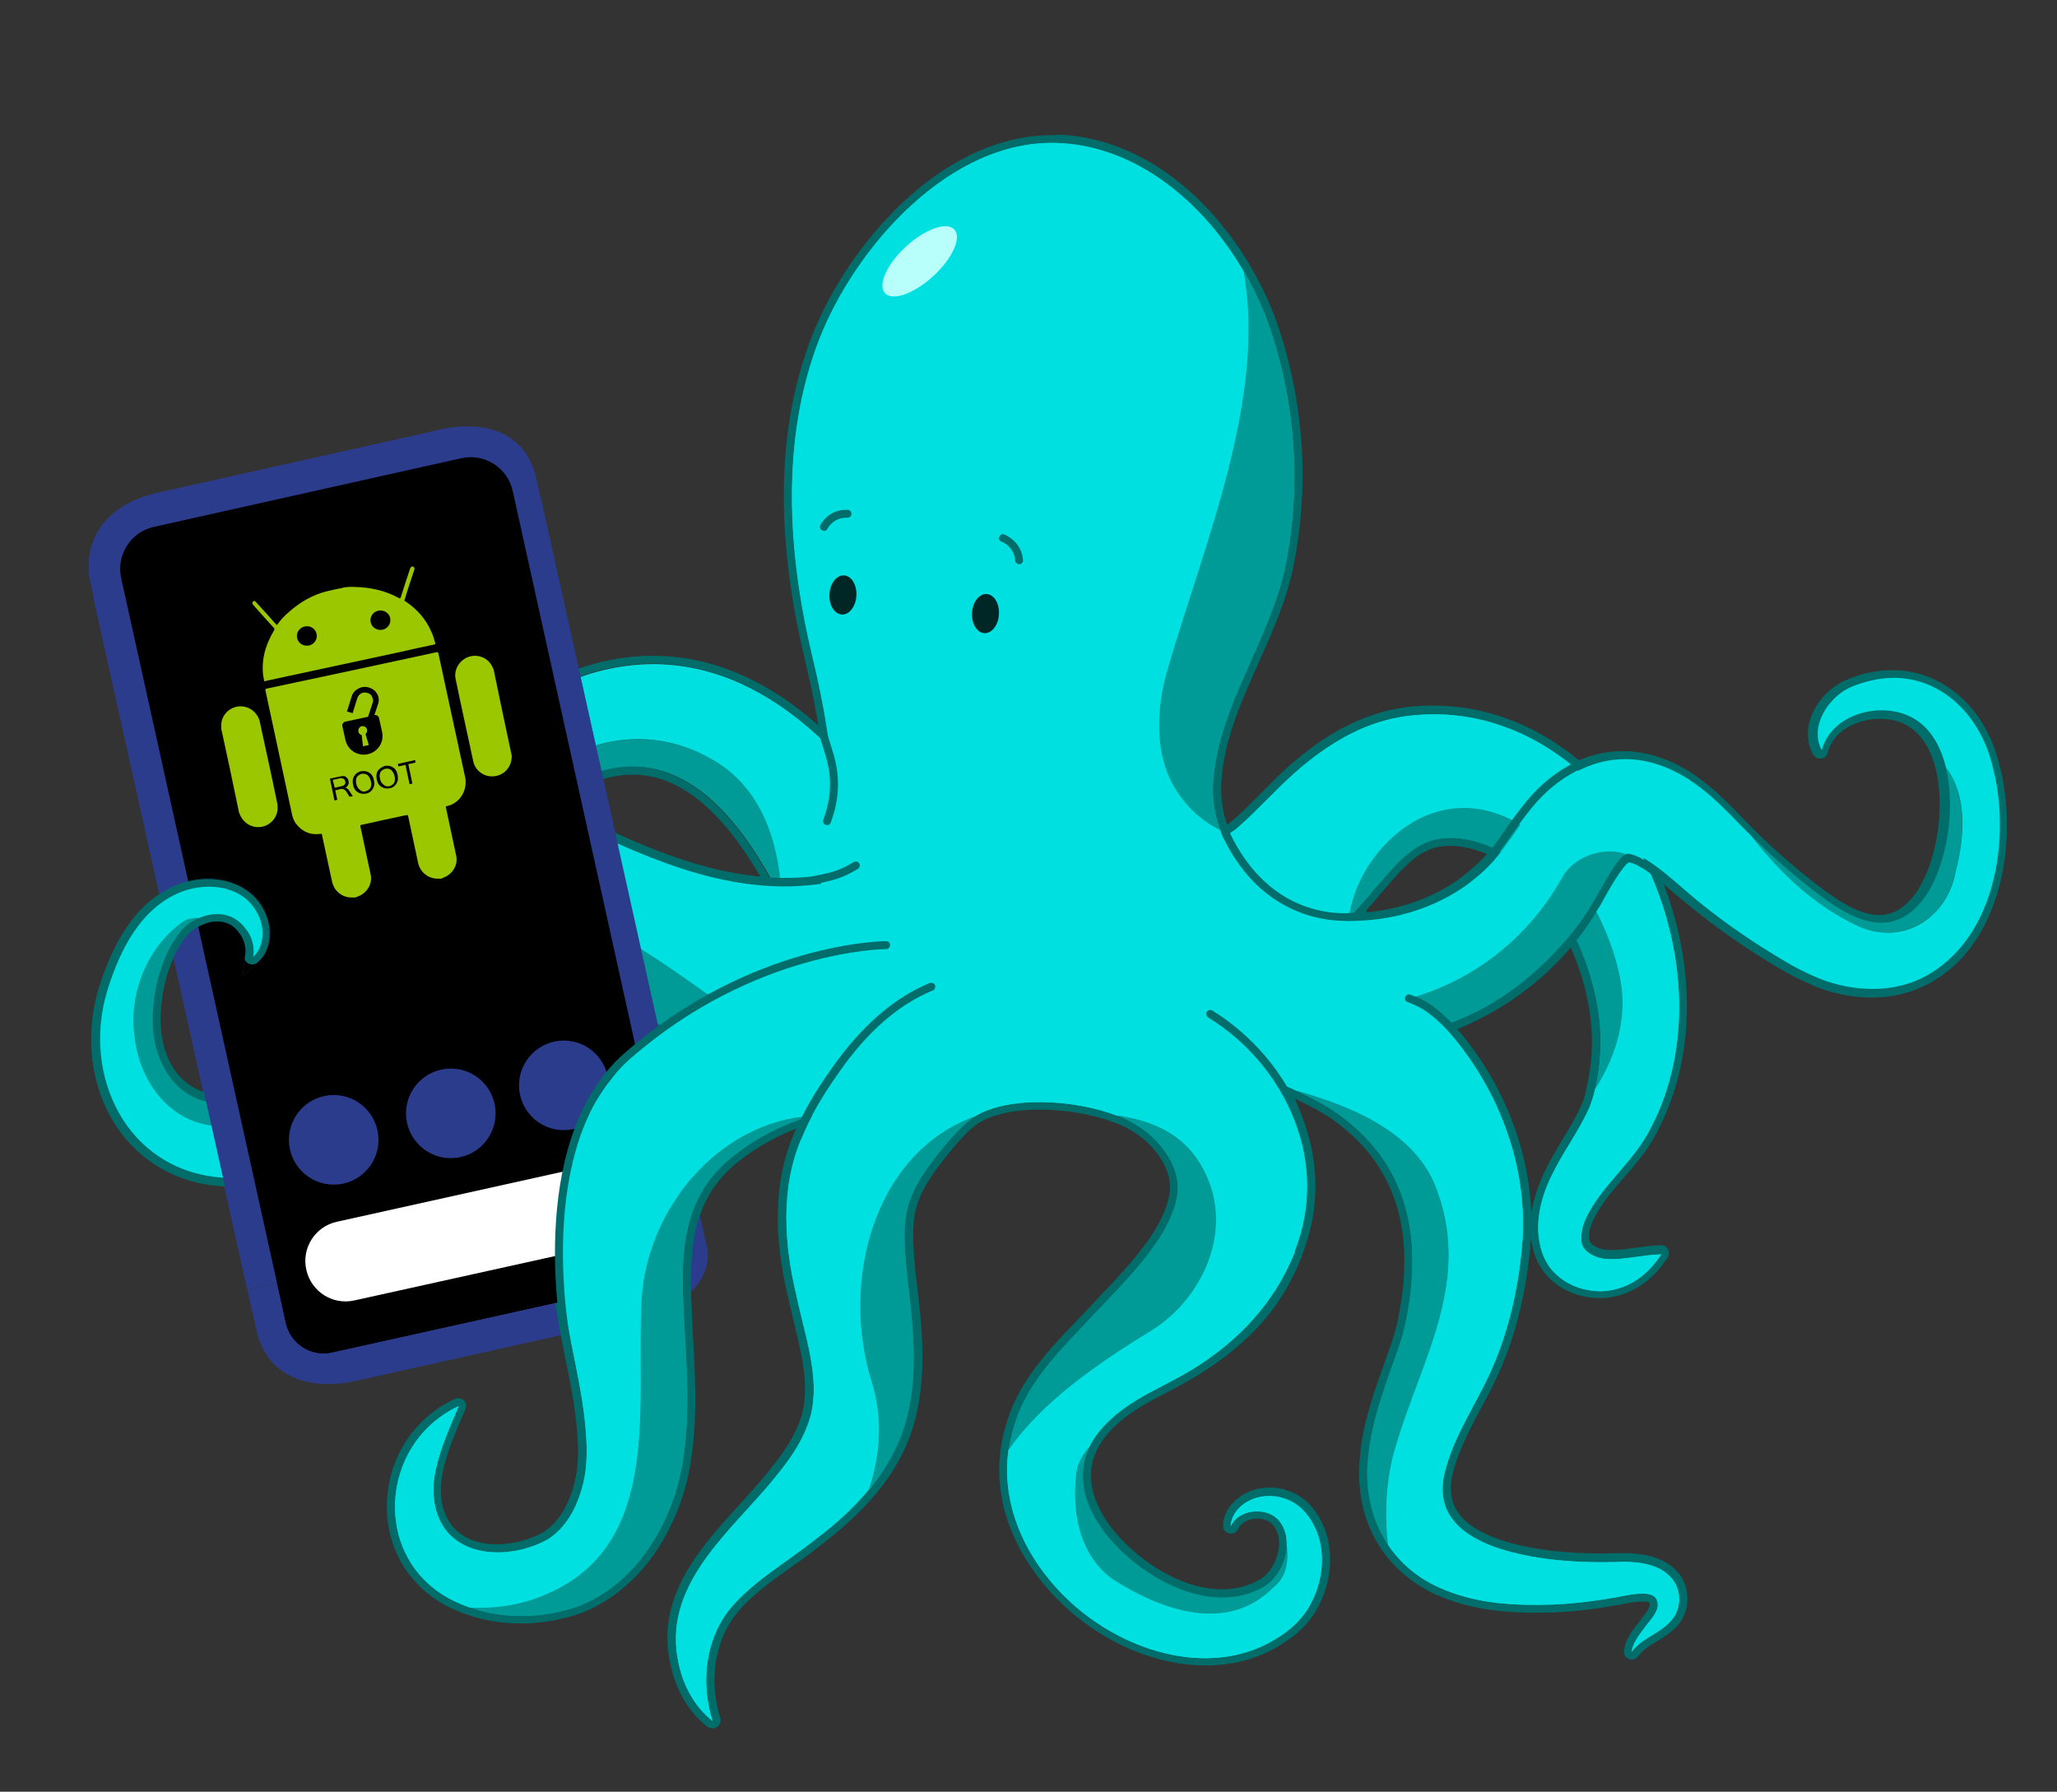 <?xml version="1.0" encoding="utf-8"?>
<!-- Generator: Adobe Illustrator 27.7.0, SVG Export Plug-In . SVG Version: 6.00 Build 0)  -->
<svg version="1.1" id="Layer_1" xmlns="http://www.w3.org/2000/svg" xmlns:xlink="http://www.w3.org/1999/xlink" x="0px" y="0px"
	 viewBox="0 0 808.1 703.9" style="enable-background:new 0 0 808.1 703.9;" xml:space="preserve">
<rect x="0" y="0" width="808.1" height="703.9" fill="#333333" stroke="none"/>
<style type="text/css">
	.st0{fill-rule:evenodd;clip-rule:evenodd;fill:#2C3C8C;}
	.st1{fill:#006D6A;}
	.st2{fill-rule:evenodd;clip-rule:evenodd;}
	.st3{fill:#009B97;}
	.st4{fill:#00E0E0;}
	.st5{clip-path:url(#SVGID_00000082360281311128200130000006617377515507553971_);}
	.st6{fill:#FFFFFF;}
	.st7{clip-path:url(#SVGID_00000021101674129089093330000015106918142099190458_);}
	.st8{fill:#002626;}
	.st9{fill:#B8FFFB;}
	.st10{fill:none;stroke:#006D6A;stroke-width:3.129;stroke-linecap:round;stroke-miterlimit:10;}
	.st11{fill:#9BC700;}
</style>
<path class="st0" d="M272.7,467.7L97.2,506.8l3.4,15.3c6.6,29.4,39.7,20.3,39.7,20.3l108.5-24.2c33.6-7.5,29.1-27.7,29.1-27.7
	L272.7,467.7z"/>
<path class="st1" d="M529.8,362c1.1,0,2.2-0.1,3.2-0.1c1.9,5.4,6.4,9.3,10.5,12.5c5.8,4.6,12,8.9,18.2,12.8l0.4,0.2
	c2.3,1.5,4.7,2.9,6.4,5c2,2.4,2.8,5.5,3.5,8.4c-1,0.5-2.2,1-3.3,1.5c0.7,0.8,1.4,1.8,1.9,2.7c17-6.8,32.1-17,44-30.2
	c4.4-4.8,9-10.9,12.6-17c1.1-1.8,2.2-3.6,3.2-5.5c2.4-4.3,4.7-8.2,7.4-11.7c0.6-0.7,1.1-1.3,1.6-1.6l0.1-0.1c0.1,0,0.2-0.1,0.3-0.2
	c2,0.2,4.7,1.9,6.8,3.2c3.8,2.6,7.5,5.8,11.2,9c2.3,1.9,4.6,3.9,6.9,5.7c9.1,7.4,18.9,14.3,28.9,20.5c4.7,2.9,10.3,6.3,16.7,9.1
	c7.6,3.6,16.5,5.6,24.9,5.6c7.6,0,14.6-1.6,20.9-4.7c18.6-9.2,26.3-27.1,29.6-40.5c4-16.2,3.4-35.1-1.6-50.7
	c-6.4-19.8-22.3-32.6-40.6-32.6c-3.1,0-6.3,0.3-9.4,1c-3.8,0.8-7,2-9.8,3.3c-6.2,3-11.2,8.8-13.1,15c-1.6,4.8-1.1,9.5,1,13.6
	c0.5,1,1.6,1.7,2.7,1.7c0.2,0,0.3,0,0.4,0c1.3-0.1,2.3-1,2.6-2.3c2.4-9.2,12.3-13.3,20.5-13.3c3.4,0,6.8,0.6,9.6,2
	c8.2,3.9,11.7,13.1,13,20.2c3.3,16.8-1.5,39.1-10.3,48.8c-3.8,4.2-7.8,6.2-12.5,6.2c-8.1,0-17.1-6.2-24.7-12.1
	c-10.2-7.8-19.8-16.4-28.7-25.7c-10.4-10.9-21-21.1-35.7-25c-3.9-1-7.7-1.6-11.6-1.6c-14.9,0-29.1,7.8-39.9,22.1
	c-2.3,2.9-4.5,5.9-6.5,8.9c-2.5,3.6-4.9,7.1-7.7,10.3c-0.6,0.5-1.1,1.1-1.8,1.8c-0.5,0.4-0.9,0.9-1.4,1.4l-0.2,0.1
	c-1.7,1.5-3.6,3.2-5.4,4.6c-12.2,9.3-28.2,14.4-44.8,14.5C530.1,359.9,530,361,529.8,362z"/>
<g>
	<path class="st1" d="M278.9,677.6c-6.9-5.5-11.9-13.9-13.9-23.6c-5.7-25.9,11.7-44.9,27.1-61.7c2.8-3.2,5.5-6.2,8.1-9.2
		c7.4-8.9,13.8-17,16.6-27.2c2.8-11.6-0.2-24-3.2-36.1c-0.8-3.3-1.7-6.9-2.4-10.3c-5.9-24.6-5.2-45.7,2-62.6c0-0.1,2.5-5.5,2.7-6
		c-10.4,3.5-21.7,9.9-29.5,16.8c-8.4,7.6-13.3,16.9-15.4,29.1c-1.4,7.4-1.4,15.1-1.1,21.6c0.2,5.2,0.5,10.5,0.8,16.1
		c0.8,15.3,1.8,31.2-0.4,46.7c-1.8,14.5-7,28.1-15,39.3c-7.5,10.6-17.5,18.6-28.3,22.4c-7.3,2.4-14.8,3.7-22.2,3.7l0,0
		c-7.2,0-14.2-1.1-20.8-3.4c-2.4-0.8-4.8-1.9-6.9-2.9c-14.9-7.5-23.7-21.9-23.5-38.7c0.2-17.5,10.1-33,25.8-40.4
		c0.2-0.1,0.4-0.1,0.6-0.1c0.3,0,0.7,0.1,1,0.4c0.5,0.5,0.6,1.1,0.4,1.8c-0.6,1.5-1.3,2.9-1.9,4.4c-2.8,6.6-5.3,12.7-6.9,19.4
		c-2.4,9.6-0.8,18.6,4.3,24.3c5.3,5.9,12.9,7.2,18.4,7.2c6.4,0,13.2-1.8,18.7-4.8c6.5-4.1,10.8-10.9,13.3-21.1
		c1.8-7,1.6-14.2,1.1-19.6c-0.8-10.4-2.7-19.9-4.8-30c-1.3-6.4-2.6-12.8-3.6-19.7c-4.1-24.6-2.7-45.7,4.2-64.1
		c-0.1,0-0.2-0.1-0.3-0.1c-0.7-0.3-1.4-0.9-1.7-1.7c-0.3-0.7-0.3-1.7,0-2.4c3-7.5,12.6-26.9,35-44.4c12.9-10.1,28.1-17.9,45.1-23.5
		c-5.8-4.9-11.3-10.4-16.2-16.5c-0.4-0.5-0.4-1.4,0-1.9c0.3-0.4,0.7-0.6,1.3-0.6c0.1,0,0.3,0,0.5,0.1c4.4,1.7,9.8,3.9,14.9,3.9
		c1.5,0,2.8-0.2,4.1-0.5c12.1-3,16-18.7,17.1-25.3c4.4-26.4-0.5-53.2-6.5-78.2c-11.5-48.2-10.5-90.1,2.8-124.7
		c7.4-19.2,20.4-38.4,35.8-52.7c12.6-11.8,32.7-25.8,57.1-25.8c0.8,0,1.7,0,2.5,0c42.3,1.6,73.8,40.4,85.3,75.7
		c9.6,29.6,11.6,61.2,5.6,91.4c-2.6,13.3-8.2,26.1-13.8,38.4c-6.8,15.2-13.8,31-14.8,47.6c-0.4,6.3,0.7,12.8,3.1,19
		c1.1-0.8,2.6-1.9,2.9-2.1c3.8-3,7.3-6.6,11.1-10.3c1.3-1.3,2.5-2.5,3.8-3.8c12.1-12.4,31.2-29.1,56.5-31.2c2.6-0.2,5.2-0.3,7.7-0.3
		c19.9,0,39.3,7.3,56.1,21.2c13.3,11.6,24.3,27.4,31.9,46c13.9,34.4,12.9,71.6-2.5,99.6c-3.2,5.9-7.7,11.2-12,16.2
		c-4.9,5.7-9.6,11.2-12.5,17.6c-1.4,3-1.8,5.8-1.4,8.8c1,2.9,4.8,4.4,7.7,4.8c0.8,0.1,1.7,0.1,2.5,0.1c3,0,6.3-0.5,9.6-0.9
		c3.1-0.4,6.5-0.8,9.8-0.9l0,0c0.5,0,1,0.3,1.4,0.8c0.3,0.4,0.3,1,0,1.6c-5.6,8.9-13.6,14.1-23,15.1c-0.7,0.1-1.5,0.1-2.2,0.1
		c-8.6,0-16.5-3.8-21.2-10.1c-1.8-2.6-3.1-5.7-3.9-9c-2.7-11.2,1.4-22.5,5.3-30c2-4.1,4.3-7.8,6.6-11.6c2.7-4.7,5.4-9.1,7.4-13.7
		c0.8-2.2,1.6-4.5,2.2-6.9c2.1-8.1,2.6-17.1,1.7-26.5c-2.7-23.5-13.7-45.1-30-59.4c-6-5.3-13.3-9-20.8-10.3
		c-2.2-0.4-4.3-0.6-6.3-0.6c-11.7,0-17.9,7.3-26.7,17.3l-1.9,2.2c-2.2,2.6-4.4,5.1-6.4,7.3c0.6,0.5,1,1.1,1.1,1.9
		c0.1,0.7,0,1.6-0.5,2.3c-0.4,0.6-1.1,1.1-2,1.3c-0.2,0-1.7,0.3-4.1,0.3c-2.5,2.5-4.9,4.8-7.3,6.9c1.8,0.8,3.4,1.7,5,2.4
		c9,4.5,17,8.9,25.8,15.2c0.5,0.4,0.9,0.7,1.5,1.1l0.1,0.1c0.1,0,0.2,0.1,0.3,0.1c4.5,1.7,11.9,9.4,13.7,12.8
		c22.7,24.7,34.4,58,31.2,89.1c-1.8,18.5-6.2,35.2-12.9,49.8c-2.1,4.5-4.3,8.7-6.5,12.7c-4.3,7.9-8.2,15.4-10.5,24
		c-2,6.7-1.4,12.5,1.8,17.3c5.4,8.3,18.5,13.8,38.7,16.2c6,0.6,12.5,1,19.2,1c1.6,0,3.1-0.1,4.8-0.1c0.7,0,1.5,0,2.2,0
		c0.8,0,1.8,0,2.6,0c0.9,0,1.7,0,2.3,0.1c7.5,0.4,13,2.7,16.6,6.6c4.9,5.2,4.8,14.1-0.1,19.3c-2.3,2.6-5,4.3-7.6,5.8
		c-2.8,1.8-5.5,3.4-7.5,6.2c-0.3,0.4-0.7,0.6-1.3,0.6c-0.1,0-0.3,0-0.5-0.1c-0.7-0.3-1.1-0.9-1-1.7c0.4-3.9,2.8-7,5-9.8
		c0.5-0.7,1.1-1.6,1.7-2.3c0.1,0,0.1-0.1,0.1-0.1c1.7-2,3.1-3.9,3.4-5.9c0-1.9-0.6-2.9-3.8-3c-0.3,0-0.7,0-1,0
		c-2.3,0-5.4,0.4-9.1,1.3c-9.7,1.8-18.5,2.7-26.6,3c-1.8,0.1-3.6,0.1-5.5,0.1c-10.4,0-24.1-0.7-37-6.2c-9.5-3.9-17.3-10.1-22.7-18.1
		c-6.8-10-9.5-22.3-8-35.6c1-12.5,5.7-25.8,9.9-37.3c0.8-2.2,1.6-4.4,2.3-6.5c1-3.1,2-6.5,2.7-10.1c7.3-36.3-1.7-62.7-27.5-80.4
		c-4-2.6-8.6-5.1-14.9-8.1c-0.4-0.2-1.7-0.7-2.9-1.4c2,4.1,4.2,9.2,5.1,12c5.2,14.8,4.9,26,4.1,34.1c-0.9,8.9-4.8,18.8-5,19.2
		c-7.3,18.9-19.8,32.8-40.4,45.6c-4,2.4-7.9,4.4-11.7,6.4c-3.4,1.9-6.8,3.5-9.8,5.4c-6.3,3.6-14.5,9.8-18.5,18.1
		c-1.6,3.2-2.4,6.7-2.4,10.1c-0.1,6.9,2.6,14.2,8.1,21.5c9.2,12.1,27.2,25.1,45.1,25.1c5.5,0,10.6-1.3,15.2-3.9
		c4.8-2.7,8.3-9.1,8.6-15.2c0.1-3.2-0.7-6-2.5-8.2c-0.3-0.3-0.6-0.7-0.8-0.9c-1.7-1.6-4.2-2.4-6.9-2.4c-3.1,0-7.2,1.3-8.9,4.9
		c-0.3,0.6-0.8,0.9-1.5,0.9c-0.1,0-0.2,0-0.3,0c-0.7-0.2-1.3-0.8-1.3-1.6c0.1-5.3,4.4-9.7,8.4-11.6c2.5-1.3,5.3-1.9,8.2-1.9
		c5.7,0,11.3,2.4,14.9,6.6c8.8,9.8,9.7,25.8,2.3,38.8c-3,5.6-8.1,9.8-11.8,12.3c-8.9,6-19.2,9.1-30.6,9.1c-18.2,0-38.3-8.2-53.4-22
		c-19.3-17.3-28.6-39.8-25.4-61.7c0.5-3.4,1.4-6.8,2.4-10.1c4.8-15.7,16.5-28.1,25.9-37.9c3-3.2,5.9-6.4,8.9-9.4
		c7.4-7.8,14.5-15.1,20.8-24c3.4-5.1,5.9-9.7,7.2-13.9c1.4-4.2,1.7-7.2,1-10.6c-1.3-7.4-7.5-15.6-15.2-20c-2.1-1.3-4.5-2.4-7.4-3.5
		c-8.6-3.2-19.7-5.2-29.9-5.2c-10.3,0-18.8,1.9-24.5,5.4l-0.2,0.1c-0.2,0.2-0.4,0.3-0.6,0.4c-3.1,2.2-7.2,6.3-11.8,12
		c-5.7,7.2-9.8,13-12.3,19.8c-2.8,8.4-1.9,18-1,27.2l0.2,1.9c2.8,23.3,6,49.6-6.8,72.3c-2.3,4.2-5.2,8.3-8.7,12.5
		c-5.4,6.5-12.2,12.8-20.8,19.4c-3.6,2.9-7.6,5.8-11.5,8.6c-8.7,6.2-17.6,12.6-23.6,20.5c-7.8,11.2-9.8,26.5-5.3,41
		c0.2,0.6-0.1,1.4-0.6,1.8c-0.3,0.2-0.6,0.3-0.9,0.3C279.7,677.8,279.3,677.7,278.9,677.6z"/>
	<path class="st1" d="M413.3,56.2c0.7,0,1.6,0,2.4,0c40.4,1.6,72.2,38.6,83.6,74.5c9.5,29,11.6,60.5,5.6,90.5
		c-5.8,29.7-26.7,55.8-28.6,86.1c-0.5,7.4,0.9,14.8,4,21.5c0-0.1,0.1-0.1,0.1-0.1l0,0l0,0l0,0l0,0c0,0,3.9-2.6,4.5-3.1
		c5-4.1,9.8-9.2,14.9-14.2c14.4-14.7,32.6-28.9,55.6-30.8c2.5-0.2,5-0.3,7.5-0.3c20.6,0,39.5,7.8,55.2,20.8
		c14.1,12.2,24.5,28.3,31.5,45.4c12.6,31.2,14.2,68.2-2.4,98.2c-6.8,12.4-18.9,21.4-24.6,33.9c-1.5,3.3-2,6.5-1.5,9.8
		c1.1,3.5,5.3,5.4,9.1,5.9c0.8,0.1,1.8,0.1,2.6,0.1c6.3,0,12.7-1.7,19.5-1.9c-5,7.8-12.3,13.3-21.9,14.4c-0.6,0.1-1.4,0.1-2,0.1
		c-7.5,0-15.2-3.1-19.9-9.5c-1.8-2.5-3-5.5-3.6-8.4c-2.4-9.9,0.8-20.5,5.2-29c4.4-8.9,10.3-16.7,14.1-25.3c0.8-2.4,1.6-4.7,2.2-7.1
		c2.3-8.8,2.7-17.9,1.8-27c-2.6-22.8-13.1-45.3-30.6-60.5c-6-5.3-13.6-9.2-21.5-10.6c-2.4-0.4-4.6-0.6-6.6-0.6
		c-13.2,0-19.8,8.8-29.7,20c-2.7,3.2-5.4,6.4-8.2,9.4c0.4-0.1,0.7-0.1,0.7-0.1c0.1,0,0.2,0,0.3,0c0.7,0,1.5,0.5,1.6,1.3
		c0.2,0.8-0.4,1.7-1.3,1.8c-0.1,0-1.7,0.3-4.3,0.3h-0.1c-3.1,3.1-6.3,6.2-9.6,8.9c2.4,1.1,4.8,2.3,7.2,3.4c9,4.6,17,8.9,25.5,15.1
		c0.6,0.5,1.3,0.9,1.9,1.5c0.1,0,0.3,0.1,0.4,0.1c5.8,2.1,13.2,12.4,13,12.4c-0.1,0-0.1,0-0.1,0c21.7,23.6,34.1,56.2,30.9,87.9
		c-1.7,16.9-5.6,33.8-12.8,49.3c-6.2,13.2-13.6,23.9-17.1,37c-7.5,25.8,21.8,33.1,41.8,35.5c6.4,0.8,12.8,1.1,19.4,1.1
		c1.6,0,3.2-0.1,4.8-0.1c1.5,0,3.2-0.1,4.8-0.1c0.7,0,1.6,0,2.2,0.1c5.3,0.3,11.6,1.7,15.5,6c4.4,4.7,4.3,12.6-0.1,17.2
		c-4.7,5.2-11.4,6.5-15.3,12.1c0.5-4.4,4.1-7.9,6.5-11.4c1.8-2.2,3.4-4.3,3.8-6.8c0-3.3-1.9-4.6-5.2-4.7c-0.4,0-0.7,0-1.1,0
		c-2.9,0-6.6,0.6-9.4,1.3c-8.7,1.6-17.4,2.7-26.4,3c-1.9,0.1-3.7,0.1-5.5,0.1c-12.3,0-24.7-1.1-36.4-6c-9.5-4-16.9-10-22-17.6
		c-6.6-9.6-9.3-21.6-7.8-34.5c1.3-14.7,7.7-30.7,12.1-43.4c1.1-3.3,2.1-6.9,2.8-10.3c6.7-33.1,0.8-62.2-28.2-82.1
		c-4.6-3-9.8-5.7-15.1-8.2c-1.1-0.5-5.9-2.7-7.1-3.2c2.2,3.6,5.6,11.8,7.1,15.9c5,14,5,24.8,4.1,33.5c-0.8,8.8-4.9,18.8-4.9,18.8
		c-8,20.4-22,33.8-39.7,44.7c-7.6,4.6-15.1,7.9-21.5,11.8c-7.8,4.5-15.3,10.8-19.1,18.8c-1.6,3.3-2.5,7-2.5,10.8
		c-0.1,8.2,3.5,15.9,8.4,22.4c10,13.1,28.7,25.8,46.3,25.8c5.5,0,11.1-1.3,16.1-4.1c5.4-3,9.2-10,9.4-16.6c0.1-3.3-0.7-6.7-2.8-9.3
		c-0.3-0.4-0.6-0.7-1-1.1c-2-1.9-4.9-2.8-7.9-2.8c-4.2,0-8.4,1.9-10.3,5.8c0.1-4.5,3.8-8.4,7.6-10.2c2.3-1.1,4.9-1.7,7.5-1.7
		c5.1,0,10.2,2.1,13.8,6c9.1,10.1,8.6,25.7,2.1,37c-2.5,4.7-6.8,8.8-11.3,11.8c-9.1,6.2-19.4,8.9-29.7,8.9c-19,0-38.5-9-52.4-21.6
		c-17.2-15.5-28.2-37.4-24.9-60.4c0.4-3.3,1.3-6.6,2.3-9.9c4.6-14.9,15.3-26.5,25.5-37.2c10.9-11.9,21.1-21.2,29.8-33.6
		c3.4-5,6-9.9,7.4-14.3c1.4-4,1.9-7.4,1.1-11.4c-1.5-8.2-8.3-16.7-16-21.1c-2.1-1.4-4.7-2.6-7.6-3.8c-8.4-3.2-19.7-5.3-30.5-5.3
		c-9.7,0-18.9,1.8-25.3,5.7c-0.3,0.2-0.5,0.3-0.8,0.5c-3.3,2.3-7.5,6.6-12.1,12.3c-5.2,6.5-9.9,12.8-12.6,20.3
		c-3.1,9.4-1.9,19.7-0.9,29.8c2.9,23.9,5.9,49.2-6.6,71.3c-2.4,4.4-5.2,8.4-8.4,12.3c-6,7.2-13.2,13.6-20.5,19.2
		c-12.1,9.7-26.5,17.6-35.4,29.4c-8.3,11.9-10.1,27.6-5.5,42.3c-6.8-5.3-11.5-13.6-13.3-22.6c-6.6-29.6,18-49.8,34.9-69.6
		c7.1-8.4,14-17.1,16.9-27.8c3.8-15.2-2.4-31.6-5.6-47.1c-4.8-19.8-6.5-42.1,1.9-61.6c0-0.1,4.2-9.2,4.2-9.2
		c-12.2,3.4-25.1,10.7-33.5,18.1c-9,8.1-13.9,17.7-16,30c-1.3,7.1-1.4,14.4-1.1,21.9c0.6,20,3.3,41.7,0.4,62.6
		c-1.7,13.8-6.6,27.2-14.7,38.6c-6.8,9.5-16.3,17.7-27.5,21.8c-7,2.3-14.4,3.5-21.7,3.5c-6.9,0-13.8-1-20.2-3.3
		c-2.3-0.8-4.5-1.8-6.7-2.8c-32-16.1-29-61.5,2.2-76.2c-3.3,8.1-6.9,15.7-8.8,24c-2.2,8.9-1.5,18.9,4.6,25.8
		c4.9,5.5,12.1,7.7,19.5,7.7c6.9,0,14-2,19.5-5c7.6-4.8,11.8-12.8,14.1-22c1.7-6.6,1.7-13.3,1.1-20.1c-1.4-17.1-5.7-32.2-8.4-49.8
		c-3.5-21.5-3.6-43.5,4.6-64.7c1.4-3.6,3-7.3,4.9-10.7c-2.3,4.1-3.8,7.3-4.5,9.2c-0.2,0.5-0.8,0.9-1.5,0.9c-0.2,0-0.4,0-0.6-0.1
		c-0.7-0.4-1.1-1.3-0.8-2.1c2.9-7.4,12.4-26.5,34.5-43.8c13.6-10.5,29.3-18.7,47.2-24.1c-6.6-5.3-12.6-11.4-18.1-18.1
		c5,2,10.3,4,15.5,4c1.5,0,2.9-0.1,4.4-0.5c11.1-2.7,16.4-15.3,18.2-26.6c4.4-26.2-0.3-53-6.5-78.8c-9.6-40.3-12.4-84.5,2.7-123.8
		C335.7,98,371.9,56.2,413.3,56.2 M413.3,53.1c-19.8,0-39.9,9-58.3,26.1c-15.5,14.5-28.7,33.9-36.2,53.3
		c-13.5,34.9-14.4,77.2-2.8,125.7c5.9,24.8,10.8,51.5,6.5,77.6c-3.2,19-12.2,23.2-16,24.1c-1.1,0.3-2.4,0.4-3.6,0.4
		c-4.9,0-10.1-2.1-14.4-3.8c-0.4-0.1-0.7-0.2-1.1-0.2c-0.9,0-1.9,0.4-2.5,1.3c-0.8,1.1-0.8,2.7,0.1,3.9c4.3,5.4,9.1,10.4,14.2,14.9
		c-16.1,5.5-30.5,13.2-42.9,22.9c-22.7,17.7-32.4,37.4-35.6,45.1c-0.5,1.1-0.5,2.4,0,3.5c0.3,0.7,0.8,1.4,1.5,1.9
		c-6.6,18.4-7.8,39.3-3.8,63.6c1,6.9,2.4,13.5,3.6,19.8c2.1,10.1,4,19.6,4.8,29.8c0.6,7.9,0.3,13.8-1,19.1
		c-2.4,9.6-6.6,16.2-12.6,20c-5.3,2.9-11.9,4.6-17.9,4.6c-5.1,0-12.3-1.1-17.2-6.7c-6.7-7.7-4.9-18.6-3.9-22.9c0-0.1,0-0.1,0-0.1
		c1.5-6.5,4.1-12.6,6.8-19.1c0.6-1.5,1.3-2.9,1.9-4.4c0.5-1.1,0.2-2.5-0.7-3.4c-0.6-0.5-1.4-0.8-2.2-0.8c-0.5,0-0.9,0.1-1.4,0.3
		c-16.2,7.6-26.4,23.6-26.6,41.7c-0.2,17.4,9,32.4,24.4,40.1c2.2,1,4.6,2.1,7.1,2.9c6.7,2.4,13.9,3.5,21.3,3.5
		c7.6,0,15.2-1.3,22.7-3.8h0.1c10.9-4,21.3-12.1,29-22.9c8.1-11.5,13.5-25.3,15.2-40c2.2-15.6,1.3-31.6,0.4-47
		c-0.3-5.5-0.5-10.7-0.7-16c-0.1-6.4-0.1-14,1.1-21.3c2-11.9,6.8-20.9,14.9-28.3c6.8-6,16.3-11.7,25.5-15.2
		c-1.3,2.7-1.3,2.7-1.3,2.7c-7.4,17.2-8.1,38.6-2.1,63.5c0.7,3.4,1.6,7,2.4,10.4c2.9,11.9,5.9,24.1,3.2,35.2
		c-2.7,9.9-9,17.9-16.3,26.6c-2.5,2.9-5.2,5.9-8.1,9.1c-15.6,17.1-33.4,36.5-27.4,63.1c2.1,10.1,7.2,18.8,14.5,24.5
		c0.6,0.4,1.3,0.6,2,0.6c0.6,0,1.3-0.1,1.8-0.5c1.1-0.8,1.7-2.2,1.3-3.5c-4.4-14-2.4-28.8,5.1-39.5c5.8-7.8,14.3-13.9,23.2-20.2
		c3.9-2.7,7.8-5.5,11.6-8.6c8.7-6.7,15.5-13.1,21.1-19.7c3.4-4.2,6.5-8.4,8.8-12.7c13.1-23,9.9-49.7,7-73.2l-0.2-1.9
		c-0.8-9.1-1.8-18.5,0.9-26.6c2.4-6.7,6.4-12.3,12.1-19.4c4.4-5.5,8.3-9.6,11.4-11.7c0.1-0.1,0.3-0.2,0.5-0.3l0.2-0.1
		c5.3-3.3,13.8-5.2,23.7-5.2c10,0,21.1,1.9,29.4,5.1c2.8,1,5.2,2.2,7.1,3.4c0,0.1,0.1,0.1,0.1,0.1c7.2,4.2,13.1,11.9,14.4,18.9
		c0.5,3.1,0.3,5.9-1,9.8v0.1c-1.3,4-3.6,8.6-7,13.5c-6.3,8.8-13.2,16.1-20.6,23.8c-2.8,3-5.8,6.2-8.9,9.4
		c-9.5,9.9-21.4,22.4-26.3,38.4c-1,3.4-1.9,6.9-2.4,10.4c-1.7,11.6,0,23.3,5,34.6c4.6,10.4,11.8,20.2,21,28.5
		c15.4,14.1,35.8,22.4,54.4,22.4c11.7,0,22.3-3.1,31.5-9.4c3.9-2.5,9.1-6.9,12.3-12.8c7.7-13.7,6.7-30.3-2.5-40.6
		c-3.9-4.4-9.9-7.1-16.1-7.1c-3.1,0-6.2,0.6-8.9,2c-4.6,2.1-9.3,6.9-9.4,12.9c-0.1,1.5,0.9,2.8,2.4,3.1c0.2,0.1,0.5,0.1,0.7,0.1
		c1.1,0,2.3-0.6,2.8-1.8c1.5-3,4.8-4.1,7.5-4.1c2.3,0,4.4,0.7,5.7,2c0.2,0.2,0.5,0.5,0.7,0.8c1.9,2.4,2.3,5.3,2.2,7.3
		c-0.2,5.6-3.4,11.6-7.8,14c-4.4,2.4-9.2,3.7-14.5,3.7c-17.3,0-34.8-12.7-43.8-24.5c-5.3-7.1-7.9-14-7.8-20.5c0-3.2,0.7-6.5,2.2-9.5
		c3.8-8,11.8-14,17.8-17.5c2.9-1.8,6.3-3.5,9.7-5.3c3.9-2,7.7-4.1,11.8-6.5c20.9-12.9,33.5-27.2,41-46.3c0.4-1.1,4.2-10.8,5.1-19.6
		c0.9-8.2,1.3-19.7-4.2-34.8c-0.7-2.1-2-5.2-3.3-8.3c5.8,2.8,10.1,5.1,13.8,7.5c25.2,17.4,34,43.2,26.8,78.8
		c-0.7,3.5-1.7,6.9-2.7,9.9c-0.7,2.1-1.5,4.2-2.3,6.5c-4.2,11.7-9,24.9-10,37.6c-1.5,13.6,1.4,26.3,8.3,36.6
		c5.6,8.2,13.7,14.8,23.5,18.8c13.2,5.5,27.1,6.3,37.6,6.3c1.8,0,3.5-0.1,5.6-0.1c8.1-0.2,16.9-1.3,26.8-3h0.1
		c3.4-0.8,6.5-1.3,8.7-1.3c0.3,0,0.6,0,0.9,0h0.1c2.1,0.1,2.2,0.4,2.2,1.4c-0.2,1.6-1.6,3.2-3,5c0,0.1-0.1,0.1-0.1,0.2
		c-0.5,0.6-1,1.5-1.7,2.2c-2.3,2.9-4.8,6.3-5.3,10.5c-0.2,1.5,0.6,2.8,2,3.3c0.4,0.1,0.7,0.2,1.1,0.2c1,0,2-0.5,2.6-1.4
		c1.8-2.5,4.3-4,7.1-5.7c2.7-1.7,5.5-3.3,8-6c5.5-5.8,5.5-15.6,0.1-21.5c-3.9-4.3-9.8-6.6-17.6-7.1c-0.7-0.1-1.6-0.1-2.5-0.1
		c-0.8,0-1.8,0-2.6,0c-0.7,0-1.5,0-2.1,0H634c-1.6,0.1-3.1,0.1-4.7,0.1c-6.6,0-13-0.3-19.1-1c-19.5-2.3-32.5-7.6-37.6-15.4
		c-2.9-4.5-3.4-9.7-1.6-16.1c0-0.1,0-0.1,0-0.1c2.3-8.3,6.3-15.9,10.4-23.7c2.2-4.1,4.5-8.2,6.6-12.8c6.9-14.8,11.3-31.8,13.1-50.4
		c0.1-1.5,0.2-2.9,0.3-4.4c0.2,1,0.4,2.2,0.6,3.2c0.7,3.4,2.2,6.9,4.2,9.6c0,0.1,0,0.1,0,0.1c5,6.8,13.3,10.7,22.4,10.7
		c0.8,0,1.6,0,2.3-0.1h0.1c9.9-1.1,18.2-6.6,24.2-15.9c0.6-0.9,0.6-2.2,0.1-3.2c-0.5-0.9-1.6-1.6-2.7-1.6h-0.1
		c-3.4,0.1-6.8,0.6-10,1c-3.2,0.5-6.4,0.9-9.4,0.9c-0.8,0-1.6,0-2.3-0.1c-2.6-0.3-5.5-1.6-6.4-3.5c-0.3-2.5,0-5,1.3-7.7
		c2.8-6.2,7.4-11.6,12.3-17.2c4.4-5,8.9-10.3,12.2-16.4c8.1-14.8,12.4-31.7,12.5-50.2c0.1-16.9-3.3-34.4-10-50.8
		c-7.6-18.8-18.9-34.8-32.3-46.5c-0.1,0-0.1,0-0.1,0c-17-14.1-36.8-21.5-57.1-21.5c-2.6,0-5.2,0.1-7.8,0.3
		c-25.9,2.2-45.3,19.1-57.6,31.7c-1.3,1.3-2.5,2.5-3.8,3.8c-3.8,3.8-7.2,7.3-10.8,10.2c-0.1,0.1-0.6,0.4-1.1,0.8
		c-1.9-5.4-2.6-11.1-2.3-16.5c0.9-16.4,7.6-31.3,14.6-47c5.5-12.4,11.3-25.2,13.9-38.8c6-30.5,4.1-62.3-5.7-92.1
		c-6.4-19.4-17.7-37.6-32-51.5c-16.4-15.7-35.2-24.5-54.7-25.2C414.9,53.1,414.1,53.1,413.3,53.1L413.3,53.1L413.3,53.1z
		 M621.4,433.9c-2,4.5-4.6,8.9-7.3,13.3c-2.2,3.8-4.6,7.6-6.6,11.7c-2.4,4.8-5,11.1-5.9,17.8c-1-26.9-12.4-54.3-31.8-75.5
		c-0.6-1.1-2-2.9-4.6-5.8c-3.8-4.1-7.1-6.7-10-7.7h-0.1c-0.4-0.3-0.8-0.7-1.4-1c-8.8-6.4-17-10.7-26-15.3c-0.1,0-0.1,0-0.1,0
		c-0.9-0.4-2-0.9-2.9-1.4c1.7-1.6,3.3-3.1,5.1-4.9c2.1,0,3.3-0.3,3.7-0.3c1.3-0.2,2.3-0.9,3-2c0.7-1,0.9-2.3,0.7-3.5
		c0-0.6-0.2-1.1-0.5-1.6c1.8-2,3.6-4.1,5.5-6.4c0.6-0.7,1.3-1.5,1.9-2.2c8.8-10.1,14.6-16.8,25.5-16.8c1.8,0,3.9,0.2,5.9,0.6
		c7.1,1.3,14.3,4.8,20,9.9c16.2,14.1,26.9,35.4,29.5,58.4c0.9,9.3,0.3,18-1.7,26C622.9,429.6,622.3,431.8,621.4,433.9L621.4,433.9z"
		/>
</g>
<g>
	<g>
		<g>
			
				<rect x="64.9" y="212.3" transform="matrix(0.976 -0.217 0.217 0.976 -72.613 42.029)" class="st0" width="179.9" height="278.1"/>
			
				<rect x="76.1" y="212.3" transform="matrix(0.976 -0.217 0.217 0.976 -72.615 42.023)" class="st2" width="157.6" height="278.1"/>
			<path class="st2" d="M95.4,202.7c-1.6,2.2-0.9,3.8,1,4.9l39.1-8.8c1.7-1.8,2.2-3.5-1-4.9L95.4,202.7z"/>
			<path class="st2" d="M143.3,191.9c-1.8,2-1.7,3.8,1,4.9l6.6-1.5c1.7-1.9,1.3-3.5-1-4.9L143.3,191.9z"/>
			<path class="st0" d="M193.3,524.3c9-2,14.7-10.9,12.6-19.8c-1.9-9-10.8-14.7-19.8-12.6c-9,1.9-14.7,10.8-12.6,19.8
				C175.4,520.6,184.4,526.4,193.3,524.3L193.3,524.3z"/>
		</g>
	</g>
	<g>
		<g>
			<g>
				<g>
					<path class="st1" d="M218,385.2c-7.3-4.2-15.3-9.1-23.3-14.2c-4.5-3-10.6-6.8-14.3-7.9l-0.5-0.1l-0.3-0.4
						c-0.1-0.1-0.3-0.5-0.3-1l-0.7-0.5c2.2-3.8,5.9-6.4,9.9-6.8c3.6-0.6,7.3-0.9,10.9-0.9c28.4,0,53.1,17.5,77.1,34.4
						c3.3,2.3,6.8,4.8,10.1,7.1c14.4,9.8,30.6,14.5,49.7,14.5c2.1,0,4.3-0.1,6.5-0.2l0.4,3.1c-4.1,0.8-8.1,1.6-12.2,2.1
						c-5,0.6-10.1,0.9-15.3,0.9C286,415.2,253.2,405,218,385.2z"/>
					<path class="st1" d="M199.5,354.7c31.9,0,59.9,23,86.2,41.1c15.9,10.8,33.1,14.8,50.6,14.8c2.1,0,4.3-0.1,6.5-0.2
						c-4,0.8-7.9,1.6-12,2.1c-5,0.6-10.1,0.9-15.1,0.9c-34.3,0-68-13.5-96.9-29.9c-7.7-4.4-15.7-9.3-23.2-14.1
						c-4.7-3.2-10.9-6.9-14.7-8.1c-0.2-0.3,0.3-0.5,0.5-0.8c0.3-0.3,0.4-0.6,0.2-0.6c0,0-0.1,0.1-0.3,0.2c-0.4,0.3-0.8,0.8-1.4,1.5
						c1.9-3.3,5.3-5.5,8.8-5.9C192.4,355,195.9,354.7,199.5,354.7 M199.5,351.6c-3.8,0-7.5,0.3-11.2,0.9c-4.5,0.5-8.7,3.3-11.1,7.5
						l0.6,0.4c-0.4,1.5,0.4,2.6,0.5,2.8l0.6,0.8l0.9,0.3c2.8,0.8,8.2,4,13.9,7.7l0,0l0,0c7.9,5,16,10,23.4,14.2
						c35.4,20.1,68.4,30.3,98.4,30.3c5.2,0,10.4-0.3,15.5-0.9c4.1-0.5,8.2-1.3,12.3-2.2l-0.8-6.2c-2.2,0.1-4.3,0.2-6.4,0.2
						c-18.8,0-34.7-4.6-48.8-14.2c-3.3-2.3-6.8-4.7-10.1-7.1C253.3,369.2,228.3,351.6,199.5,351.6L199.5,351.6z"/>
				</g>
			</g>
			<g>
				<g>
					<path class="st1" d="M87,443.7c-18.6,0-33.6-15.6-35.9-37.3c-2.1-17.3,5.7-35.7,19.5-45.7c1.7-1.3,3.9-1.9,6.2-1.9
						c0.4,0,0.9,0.1,1.4,0.1l5.7,0.6l-5.3,2.4c-2.5,1.1-4.7,2.8-6.5,4.8c-9.1,10.8-12,28.6-10.2,40.6c2.3,14.5,11.8,24.3,23.8,24.3
						c2.3,0,4.8-0.3,7.2-1c13.7-4.1,23-16.1,28.6-36.6c1.4-5.3,2.4-10.8,3.5-16.7c2.4-12.3,4.9-25,10.2-36.5c0.6-1.3,1.3-2.5,2-4
						l2.5-4.7l0.5,5.2c2.6,28.7,3.9,69.2-15.5,91c-8.8,9.8-21,15-36.4,15.3C87.8,443.7,87.4,443.7,87,443.7L87,443.7z"/>
					<path class="st1" d="M138.6,337.4c4.1,43.5,3.4,103.5-50.3,104.6c-0.3,0-0.7,0-1.1,0c-18.9,0-32.2-16.2-34.2-35.9
						c-2.1-16.8,5.4-34.5,18.8-44.2c1.5-1,3.3-1.6,5.2-1.6c0.3,0,0.7,0.1,1.1,0.1c-2.6,1.1-5,2.9-7,5.2c-9,10.6-12.6,28.8-10.6,41.8
						c2.2,14.3,11.8,25.7,25.2,25.7c2.4,0,5-0.3,7.6-1.1c17-5.1,25.1-21.2,29.6-37.8c4.4-17.1,6-36.4,13.8-53
						C137.3,339.9,138,338.7,138.6,337.4 M140.8,326.6l-5,9.1c-0.8,1.5-1.5,2.8-2,4.1c-5.3,11.7-7.9,24.5-10.3,36.9
						c-1.1,5.8-2.2,11.3-3.5,16.6c-5.4,20-14.4,31.7-27.5,35.6c-2.3,0.7-4.6,1-6.8,1c-9.3,0-19.8-7.1-22.2-22.9
						c-1.7-11.3,1.3-29,9.9-39.3c1.6-1.9,3.6-3.3,5.9-4.4l10.5-4.7l-11.5-1.3c-0.4-0.1-0.9-0.1-1.5-0.1c-2.6,0-5.1,0.7-7.1,2.2
						c-14.2,10.3-22.3,29.3-20.1,47.1c1,10.5,5.1,20.1,11.6,27.1c6.8,7.5,16,11.6,25.8,11.6c0.4,0,0.8,0,1.3,0
						c15.9-0.3,28.5-5.7,37.5-15.9c19.9-22.2,18.7-63.3,16-92.2L140.8,326.6L140.8,326.6z"/>
				</g>
			</g>
			<g>
				<g>
					<path class="st1" d="M91.5,464.4c-1.7,0-3.3-0.1-5,0c-16.2-1.4-29.9-9.3-38.8-22.3c-10.1-14.9-12.7-34.8-7.1-53.4
						c6.6-21.2,16.3-34.1,29.6-39.7c3.8-1.5,7.8-2.3,11.8-2.3c5.9,0,11.3,1.8,15.4,5.1c6.3,5.2,8.8,13.7,6,20.5
						c-0.6,1.8-1.7,3.2-3.1,4.6l-3.1,2.8l0.5-4.2c0.2-1.4,0.2-2.6,0-3.8c-0.4-2.2-1.4-4.3-2.7-6c-3-4.2-7.1-5.1-9.9-5.1
						c-2.1,0-4.4,0.5-6.5,1.5l-0.4,0.2h-0.4c-0.4-0.1-0.7-0.1-1-0.1c-1.7,0-3.2,0.4-4.4,1.3c-12.8,9.4-20.1,26.6-18.1,42.9
						c2,19.9,15.7,34.4,32.6,34.4c0.4,0,0.7,0,1.1,0c14.5-0.3,26-5.1,34.1-14.3c18.6-20.9,17.3-60.6,14.7-88.6v-0.4l0.2-0.4
						c9.4-18.1,25.9-28.1,46.3-28.1c10.1,0,20.8,2.6,31,7.4c2,0.9,4.1,2,6,2.9c27.9,13.5,56.8,27.4,87.6,27.4c1.8,0,3.5,0,5.3-0.1
						c11.5-0.6,22.4-3,32.5-7.1c6.5-2.8,12.7-6.5,19.2-11.3l0.9-0.7l0.9,0.6c0,0,11.4,8,22.8,16.2c5.7,4.1,11.5,8.1,15.7,11.2
						c8,5.6,8,5.6,7.8,6.7v0.3l-0.1,0.2c-5.6,10.5-13.9,20.1-23.7,27.9c-12.7,10.2-28.8,17.7-46.3,21.6h-0.1h-0.1
						c-2.2,0.1-4.4,0.2-6.6,0.2c-19.8,0-36.7-4.9-51.5-15c-3.4-2.3-6.9-4.7-10.2-7.1c-23.6-16.7-48-33.9-75.3-33.9
						c-3.4,0-7,0.2-10.5,0.8c-3,0.3-5.9,2.3-7.6,5.2v0.1l-0.1,0.1c-0.8,1.1-1.8,2.6-2.3,3.6c-4.2,7.6-6.6,15-9.2,22.9
						c-2,5.9-4,12.2-7,19.3c-2.8,6.5-6,12.6-9.7,18.5C138.4,450.4,115.4,464.4,91.5,464.4L91.5,464.4z"/>
					<path class="st1" d="M183.5,310.3c9.9,0,20.2,2.4,30.3,7.4c29.8,14.3,61,30.6,94.4,30.6c1.8,0,3.6,0,5.4-0.1
						c11.3-0.6,22.5-3,33.1-7.2c7.1-2.9,13.3-6.8,19.5-11.4c0,0,46,32.4,45.8,32.5c-5.7,10.6-13.8,19.9-23.3,27.4
						c-13.2,10.6-29.2,17.6-45.7,21.3c-2.1,0.1-4.3,0.2-6.5,0.2c-17.5,0-34.7-4-50.6-14.8c-26.5-18.2-54.4-41.3-86.3-41.3
						c-3.5,0-7.1,0.2-10.7,0.8c-3.4,0.3-6.9,2.6-8.8,5.9c-0.8,1.1-1.9,2.7-2.4,3.9c-7.3,13.5-9.3,25.8-16.3,42.4
						c-2.7,6.3-5.8,12.4-9.6,18.2c-13.2,21-34.9,36.7-60.3,36.7c-1.7,0-3.2-0.1-4.9-0.2c-37.2-3.1-54.6-40.4-44.5-73.6
						c4.8-15.3,12.8-32,28.7-38.7c3.4-1.4,7.3-2.2,11.2-2.2c5.2,0,10.3,1.5,14.5,4.8c5.3,4.4,8.2,12.1,5.6,18.8
						c-0.6,1.7-1.6,2.9-2.7,4c0.2-1.5,0.2-2.9,0-4.3c-0.5-2.4-1.6-4.7-3-6.7c-2.9-4-7.1-5.7-11.3-5.7c-2.5,0-4.9,0.5-7.2,1.6
						c-0.4-0.1-0.7-0.1-1.1-0.1c-1.9,0-3.8,0.5-5.2,1.6c-13.2,9.7-20.9,27.3-18.8,44.2c2,19.7,15.3,35.9,34.2,35.9
						c0.3,0,0.7,0,1.1,0c53.8-1.3,54.4-61.2,50.4-104.7C148.3,318.8,165.1,310.3,183.5,310.3 M183.5,307.2
						c-21.1,0-38,10.2-47.7,29.1l-0.4,0.8l0.1,0.9c2.5,27.7,3.9,67.1-14.4,87.5c-7.8,8.8-19,13.5-33.1,13.8c-0.3,0-0.7,0-1,0
						c-8.1,0-15.4-3.2-21.2-9.5c-5.5-6-9.1-14.4-10-23.6l0,0l0,0c-2-15.6,5.1-32.3,17.5-41.3c0.9-0.7,2.1-1,3.4-1c0.3,0,0.5,0,0.8,0
						l0.8,0.1l0.7-0.3c1.9-0.9,4-1.4,5.8-1.4c2.5,0,6,0.7,8.7,4.5l0,0l0,0c1.3,1.6,2.1,3.4,2.4,5.3c0.1,1,0.1,2.2,0,3.3l-1,8.4
						l6.3-5.7c1.7-1.5,2.8-3.2,3.5-5.1c2.9-7.5,0.2-16.7-6.6-22.3c-4.5-3.5-10.1-5.4-16.5-5.4c-4.1,0-8.3,0.8-12.3,2.4l0,0l0,0
						c-13.9,5.8-23.8,19.1-30.5,40.7c-5.7,18.9-3,39.4,7.3,54.6c9.1,13.3,23.3,21.6,39.9,22.9c1.7,0.1,3.4,0.2,5.1,0.2
						c24.4,0,47.9-14.3,62.9-38.2c3.8-5.8,7-12.2,9.8-18.7c3-7.1,5.1-13.3,7.1-19.4c2.7-8.1,5-15.2,9.1-22.7
						c0.5-0.8,1.4-2.3,2.2-3.4l0.1-0.2l0.1-0.2c1.4-2.5,3.9-4.2,6.4-4.5h0.1h0.1c3.3-0.5,6.8-0.8,10.2-0.8c26.8,0,51,17.1,74.4,33.6
						c3.3,2.4,6.9,4.9,10.2,7.2c15.1,10.3,32.2,15.3,52.4,15.3c2.2,0,4.4-0.1,6.7-0.2h0.2l0.2-0.1c17.7-4,34-11.6,46.9-21.9
						c10-7.9,18.4-17.8,24.1-28.5l0.2-0.5l0.1-0.5c0.3-2-0.6-2.6-3.2-4.5c-1.3-0.9-3-2.2-5.2-3.8c-4.3-3-10-7.1-15.7-11.2
						c-11.4-8.1-22.8-16.3-22.8-16.3l-1.9-1.4l-1.8,1.4c-6.4,4.8-12.5,8.3-18.8,11.1c-10,4.1-20.8,6.4-32,7
						c-1.7,0.1-3.4,0.1-5.2,0.1c-30.5,0-59.1-13.9-87-27.3c-2-0.9-4.1-2-6-2.9C204.8,309.8,193.9,307.2,183.5,307.2v3.1V307.2
						L183.5,307.2z"/>
				</g>
			</g>
		</g>
		<g>
			<g>
				<path class="st3" d="M180,361.6c0.5-0.6,0.9-1.1,1.4-1.5c0.6-0.3,0.6,0,0.2,0.5c-0.2,0.3-0.7,0.5-0.5,0.8
					c3.8,1.3,10,4.9,14.7,8.1c7.4,4.7,15.4,9.6,23.2,14.1c33.1,18.9,72.6,33.8,112,29c4-0.5,8-1.3,12-2.1
					c-19.8,1-39.3-2.4-57.1-14.6c-29.3-20.3-60.6-46.5-97-40.5C185.3,356,182,358.2,180,361.6z"/>
			</g>
			<g>
				<path class="st3" d="M138.6,337.4c-0.6,1.3-1.3,2.5-1.9,3.9c-7.7,16.5-9.5,35.9-13.8,53c-4.5,16.7-12.6,32.7-29.6,37.8
					c-17.3,5.1-30.2-7.7-32.8-24.5c-1.9-13,1.7-31.1,10.6-41.8c1.9-2.3,4.4-4.1,7-5.2c-2.3-0.2-4.7,0.2-6.5,1.6
					c-13.2,9.7-20.9,27.3-18.8,44.2c2,20.2,15.9,36.6,35.4,35.9C142,440.8,142.6,380.9,138.6,337.4z"/>
			</g>
			<g>
				<path class="st4" d="M86.6,462.6c27.3,2.1,51-14.2,65.1-36.6c3.8-5.9,7-12.1,9.6-18.2c7-16.7,9.1-29,16.3-42.4
					c0.5-1,1.5-2.7,2.4-3.9c1.9-3.3,5.3-5.5,8.8-5.9c36.4-5.9,67.6,20.2,97,40.5c17.9,12.2,37.4,15.6,57.1,14.6
					c16.5-3.6,32.4-10.6,45.7-21.3c9.5-7.4,17.5-16.8,23.3-27.4c0.1,0-45.8-32.5-45.8-32.5c-6.2,4.5-12.5,8.3-19.5,11.4
					c-10.5,4.2-21.8,6.6-33.1,7.2c-35.4,1.9-68.4-15.3-99.7-30.3c-28.6-13.6-60.2-8.7-75.2,19.9c4.1,43.6,3.4,103.5-50.4,104.7
					c-19.4,0.6-33.4-15.7-35.4-35.9c-2.1-16.8,5.4-34.5,18.8-44.2c1.9-1.4,4.2-1.8,6.5-1.6c6.4-2.8,13.8-2.2,18.4,4.2
					c1.6,1.9,2.6,4.2,3,6.7c0.2,1.4,0.2,2.8,0,4.3c1.1-1,2.1-2.4,2.7-4c2.6-6.6-0.3-14.3-5.6-18.8c-7.2-5.8-17.5-5.8-25.7-2.6
					C55,357,47,373.6,42.2,389C32,422.3,49.5,459.5,86.6,462.6z"/>
			</g>
		</g>
	</g>
	<g>
		<g>
			<defs>
				<path id="SVGID_1_" d="M34.8,188.4v338.4H275V188.4H34.8z M61.9,351.8c2.4-1.8,5-3.2,7.8-4.4l0,0l0,0c3.9-1.6,8.1-2.4,12.3-2.4
					c6.4,0,12.1,1.9,16.5,5.4c6.8,5.6,9.5,14.8,6.6,22.3c-0.7,1.9-1.9,3.6-3.5,5.1l-6.3,5.7l1-8.4c0.2-1.1,0.2-2.3,0-3.3
					c-0.4-1.9-1.1-3.8-2.4-5.3l0,0l0,0c-2.6-3.8-6.2-4.5-8.7-4.5c-1.9,0-4,0.5-5.8,1.4l0,0c-2.3,1-4.4,2.5-5.9,4.4
					c-2.3,2.7-4.2,5.8-5.6,9.3l-0.5-0.4L61.9,351.8z"/>
			</defs>
			<clipPath id="SVGID_00000176004177787286476450000004636778568635433606_">
				<use xlink:href="#SVGID_1_"  style="overflow:visible;"/>
			</clipPath>
			<g style="clip-path:url(#SVGID_00000176004177787286476450000004636778568635433606_);">
				
					<rect x="64.9" y="212.3" transform="matrix(0.976 -0.217 0.217 0.976 -72.613 42.029)" class="st0" width="179.9" height="278.1"/>
				
					<rect x="76.1" y="212.3" transform="matrix(0.976 -0.217 0.217 0.976 -72.615 42.023)" class="st2" width="157.6" height="278.1"/>
				<path class="st2" d="M95.4,202.7c-1.6,2.2-0.9,3.8,1,4.9l39.1-8.8c1.7-1.8,2.2-3.5-1-4.9L95.4,202.7z"/>
				<path class="st2" d="M143.3,191.9c-1.8,2-1.7,3.8,1,4.9l6.6-1.5c1.7-1.9,1.3-3.5-1-4.9L143.3,191.9z"/>
				<path class="st0" d="M193.3,524.3c9-2,14.7-10.9,12.6-19.8c-1.9-9-10.8-14.7-19.8-12.6c-9,1.9-14.7,10.8-12.6,19.8
					C175.4,520.6,184.4,526.4,193.3,524.3L193.3,524.3z"/>
			</g>
		</g>
	</g>
</g>
<g>
	<path class="st4" d="M375.6,404.1c34.9,2.5,70-5.8,103-17.7c14.8-5.3,29.7-14.6,37.1-28.5c-22.8-4.3-40.7-27.1-39.2-50.4
		c1.9-30.3,22.7-56.4,28.6-86.1c5.9-30,3.9-61.5-5.6-90.5c-11.7-36.1-43.5-73.1-83.8-74.7c-42.4-1.7-79.8,41-93.9,77.4
		c-15.1,39.3-12.3,83.5-2.7,123.8c6.2,25.9,10.8,52.7,6.5,78.8c-1.9,11.3-7.2,23.9-18.2,26.6c-6.7,1.7-13.6-0.9-19.9-3.4
		C309.5,386.7,340.7,401.6,375.6,404.1z"/>
</g>
<g>
	<path class="st3" d="M529.9,360.6c3.4-3.6,6.9-7.5,10.1-11.4c11.4-13,18.5-22.6,36.3-19.4c7.9,1.5,15.4,5.3,21.5,10.6
		c17.4,15.2,27.9,37.6,30.6,60.5c0.8,9,0.4,18.2-1.8,27c8.6-13.3,13.3-29,9.6-45.1c-7.3-34.4-40.7-79.3-78.2-61.5
		C543.4,328.6,532.1,344.1,529.9,360.6z"/>
</g>
<g>
	<path class="st4" d="M476.2,331l12.9,54.9c16.8-3.8,29.6-13.8,40.8-25.3c2.2-16.5,13.6-32,28.1-39.2c37.5-17.7,70.9,27.1,78.2,61.5
		c3.6,16-1,31.7-9.6,45.1c-0.5,2.4-1.3,4.8-2.2,7.1c-3.8,8.7-9.7,16.5-14.1,25.3c-4.4,8.4-7.6,19.1-5.2,29c0.6,2.9,1.9,5.9,3.7,8.4
		c5.1,6.9,13.9,10,21.9,9.4c9.6-1,16.9-6.6,21.9-14.4c-7.7,0.2-15.1,2.4-22.1,1.8c-3.8-0.5-7.9-2.4-9.1-5.9c-0.5-3.3,0-6.5,1.5-9.8
		c5.7-12.5,17.8-21.5,24.6-33.9c16.6-30,15-67.1,2.4-98.2c-7-17.1-17.4-33.2-31.5-45.4c-17.5-14.5-39.2-22.6-62.7-20.4
		c-22.9,1.9-41.2,16.1-55.6,30.8c-5.1,5-9.9,10.1-14.9,14.2C481.9,328.3,479.4,330,476.2,331z"/>
</g>
<g>
	<path class="st3" d="M509.1,428.4c5.3,2.5,10.5,5.2,15.1,8.2c29,19.9,34.8,49,28.2,82.1c-0.7,3.4-1.7,7-2.8,10.3
		c-4.4,12.7-10.8,28.7-12.1,43.4c-1.5,12.8,1.4,24.9,7.8,34.5c-1.4-11.3-0.9-22.9,1.8-34.3c9.4-35.5,31.3-66.7,17.7-104.3
		C557.2,445.6,532.4,435,509.1,428.4z"/>
</g>
<g>
	<path class="st4" d="M502,425.2c2.3,1,4.7,2.1,7.1,3.2c23.3,6.5,48.1,17.2,55.7,39.9c13.6,37.5-8.3,68.8-17.7,104.3
		c-2.7,11.4-3.1,22.9-1.8,34.3c5.1,7.6,12.5,13.8,22,17.6c13.5,5.6,27.7,6.3,41.9,5.9c9-0.3,17.7-1.5,26.4-3
		c3.2-0.7,7.4-1.5,10.5-1.3c3.3,0.1,5.2,1.4,5.2,4.7c-0.3,2.5-2,4.6-3.8,6.8c-2.4,3.4-5.9,7-6.5,11.4c4-5.6,10.6-6.9,15.3-12.1
		c4.4-4.6,4.5-12.5,0.1-17.2c-4-4.4-10.2-5.7-15.5-6c-2-0.2-4.9,0-7,0c-8.1,0.2-16.3-0.1-24.2-1c-20-2.4-49.3-9.7-41.8-35.5
		c3.5-13.1,10.9-23.8,17.1-37c7.2-15.5,11.2-32.4,12.8-49.3c4-38.6-15.2-78.5-46.1-101.8c-8.6-6.3-16.6-10.5-25.5-15.1
		c-13.1-6.4-26.7-12.1-41.1-15.3l-12.9,54.9C482.3,416.8,492.3,420.8,502,425.2z"/>
</g>
<g>
	<path class="st3" d="M505.6,607c-0.2,6.6-4,13.6-9.4,16.6c-21.2,11.9-49.2-4.4-62.4-21.7c-4.9-6.6-8.6-14.2-8.4-22.4
		c0-4,0.9-7.5,2.5-10.8c-2.3,2.7-4.2,5.7-4.9,9.3c-2.1,15.6,1,33.4,14.6,42.8c19.8,12.5,44.8,20.9,62.6,3.1
		C505.5,619.8,506.5,613.3,505.6,607z"/>
</g>
<g>
	<path class="st3" d="M341.4,585.3c3.2-3.9,6-7.9,8.4-12.3c12.5-22.1,9.5-47.4,6.6-71.3c-0.9-10.1-2.2-20.4,0.9-29.8
		c2.7-7.5,7.4-13.9,12.6-20.3c4.6-5.7,8.8-10,12.1-12.3c0.3-0.2,0.5-0.3,0.8-0.5c-39.2,14.2-53.1,64.3-40.3,104.8
		C346.9,557.2,346,571.8,341.4,585.3z"/>
</g>
<g>
	<path class="st4" d="M266.6,653.5c1.9,9.1,6.6,17.3,13.3,22.6c-4.6-14.7-2.8-30.5,5.5-42.3c8.9-11.8,23.3-19.7,35.4-29.4
		c7.3-5.5,14.5-11.9,20.5-19.2c4.6-13.5,5.5-28.1,1.3-41.8c-12.8-40.5,1-90.6,40.3-104.8c13.6-8.3,39.6-6.6,55.9-0.3
		c12.2,1.8,23.7,6,31.1,16.6c16.7,24,4.2,54.2-17.7,67.8c-20.1,12.3-42.9,27.8-56,46.8c-3.2,22.9,7.7,44.8,24.9,60.4
		c21.5,19.5,56.2,30.2,82.1,12.7c4.5-3,8.8-7.1,11.3-11.8c6.5-11.4,7-26.9-2.1-37c-5.3-6-14.5-7.7-21.3-4.4
		c-3.9,1.8-7.5,5.7-7.6,10.2c3.1-6.8,13.5-7.5,18.2-3c0.4,0.3,0.7,0.7,1,1.1c-0.2-0.3-0.3-0.7-0.5-1c0.2,0.3,0.3,0.7,0.5,1
		c2.1,2.6,2.9,5.9,2.8,9.3c0.9,6.4-0.1,12.8-5.4,16.8c-17.7,17.7-42.8,9.4-62.6-3.1c-13.6-9.4-16.7-27.1-14.6-42.8
		c0.7-3.5,2.5-6.6,4.9-9.3c3.9-7.9,11.4-14.2,19.1-18.8c6.4-3.9,13.9-7.2,21.5-11.8c17.7-10.9,32.2-25.8,40.3-46.2
		c14-35.6-3.6-74.4-34.8-93.5c-29.2-18.5-74.8-23.5-106.7-9.7c-15.6,6.5-28.1,19.2-37.3,32.4c-5.7,8-11.2,16.7-15.1,26.4
		c-8.3,19.5-6.7,41.8-1.9,61.6c3.2,15.5,9.4,31.9,5.6,47.1c-2.9,10.7-9.8,19.4-16.9,27.8C284.7,603.7,260.1,624,266.6,653.5z"/>
</g>
<g>
	<path class="st3" d="M438.8,438.2c2.9,1.1,5.4,2.4,7.6,3.8c7.6,4.4,14.5,12.8,16,21.1c0.7,4,0.2,7.4-1.1,11.4
		c-1.4,4.4-4,9.3-7.4,14.3c-8.8,12.4-18.9,21.7-29.8,33.6c-10.2,10.7-21,22.3-25.5,37.2c-1,3.3-1.9,6.6-2.3,9.9
		c13.1-19,35.9-34.5,56-46.8c21.9-13.6,34.4-43.8,17.7-67.8C462.5,444.3,451,440,438.8,438.2z"/>
</g>
<g>
	<path class="st3" d="M184.5,631.5c13.5,4.7,28.3,4.4,42-0.2c11.3-4.1,20.8-12.3,27.5-21.8c8.1-11.4,13-24.8,14.7-38.6
		c2.9-20.9,0.2-42.5-0.4-62.6c-0.2-7.5-0.1-14.8,1.1-21.9c2.1-12.3,7-21.9,16-30c9.5-8.3,21.3-14.5,33.5-18.1
		c-36.7,2.4-65,36.7-67,72.9c-2.1,40.7,8.3,94.9-36.5,114.7C205.7,630.3,195.1,632.1,184.5,631.5z"/>
</g>
<g>
	<path class="st4" d="M177.8,628.7c2.2,1.1,4.4,2,6.7,2.8c10.6,0.6,21.3-1.1,31-5.6c44.8-19.8,34.4-74,36.5-114.7
		c2.1-36.3,30.2-70.6,67-72.9c0.6-0.2,1.3-0.3,1.9-0.5c9.9-2.7,21.1-3.2,30.8-0.8c-0.1,0.2,20.2-52.4,20.2-52.4
		c-32.6-14.4-71.4-7-100.7,11.5c-19.4,11.9-36.6,30.1-44.8,52.2c-8.2,21.2-8.1,43.2-4.6,64.7c2.7,17.6,7.1,32.7,8.4,49.8
		c0.5,6.8,0.5,13.6-1.1,20.1c-2.3,9.2-6.5,17.2-14.1,22c-11.6,6.4-29.5,7.8-39-2.7c-6-6.9-6.8-16.9-4.6-25.8
		c1.9-8.2,5.4-15.9,8.8-24C148.8,567.1,145.8,612.6,177.8,628.7z"/>
</g>
<g>
	<path class="st3" d="M553.6,392c4.6,3.2,9,6.8,13.1,10.6c17.3-6.4,33.2-16.6,45.8-30.5c4.5-4.9,9-10.9,12.2-16.5
		c3.6-6,6.8-12.5,10.9-17.6c0.9-1,1.6-1.7,2-2.1c0.3-0.2,0.6-0.4,0.9-0.6c-9.6-3.2-20.8,1.6-24.8,8.9
		C600.1,369,578.4,385.2,553.6,392z"/>
</g>
<g>
	<path class="st1" d="M224.6,447.6c-0.7-0.4-1.1-1.3-0.8-2.1c2.9-7.4,12.4-26.5,34.5-43.8c23.5-18.4,53.6-29.1,89.7-31.9
		c0.8-0.1,1.6,0.6,1.7,1.5c0,0.8-0.6,1.6-1.5,1.7c-90,7-117.1,62.7-121.6,73.7c-0.2,0.5-0.8,0.9-1.5,0.9
		C224.9,447.6,224.7,447.5,224.6,447.6z"/>
</g>
<g>
	<path class="st1" d="M312.6,448c-0.7-0.4-1.1-1.3-0.8-2.1c3.4-8.4,8.3-16.9,15.3-26.7c11.4-16.1,24.1-27.2,38.1-33
		c0.8-0.3,1.8,0,2.1,0.8c0.3,0.8,0,1.8-0.8,2.1c-13.5,5.5-25.8,16.3-36.7,31.9c-6.8,9.6-11.6,17.8-14.9,26.1
		c-0.2,0.5-0.8,0.9-1.5,0.9C313.2,448.1,312.9,448.1,312.6,448z"/>
</g>
<g>
	<path class="st1" d="M495.2,347.2c-11.2-7-15.2-19.9-15.4-20.4c-0.2-0.8,0.2-1.8,1-2c0.8-0.2,1.8,0.2,2,1c0.1,0.1,4,12.3,14.1,18.7
		c0.7,0.5,0.9,1.5,0.5,2.2c-0.3,0.5-0.8,0.7-1.4,0.7C495.8,347.4,495.4,347.3,495.2,347.2z"/>
</g>
<g>
	<path class="st1" d="M521.7,361.2c-0.8-0.1-1.4-0.9-1.3-1.8c0.1-0.8,0.9-1.4,1.8-1.3c5.9,1,10.1,0.3,10.2,0.3
		c0.8-0.2,1.7,0.4,1.8,1.3c0.2,0.8-0.4,1.7-1.3,1.8c-0.1,0-1.7,0.3-4.3,0.3C526.8,361.8,524.4,361.7,521.7,361.2z"/>
</g>
<g>
	<g>
		<path class="st3" d="M186.6,348.9c0.2,11.2,2.3,22.5,4.1,33.9c0.6-7.2,1.7-14.4,3.3-21.4c5.8-25,20-55.1,47.8-59.5
			c26.5-4.7,45.6,17.3,58,38c2.7,4.4,5.1,9,7.4,13.6c-0.7-21.2-7.1-44.2-28.2-55.6c-24.9-14-53.7-7.3-72.3,11.7
			C195.3,319.9,187.3,333.7,186.6,348.9z"/>
	</g>
	<g>
		<path class="st4" d="M121.4,425.6c0.6,15.5,15.1,26.5,30.2,26.1c16.1-0.1,28.3-13.2,33.4-27.5c4.7-12.3,4.9-27.6,5.5-39.8
			c0-0.5,0.1-0.9,0.1-1.5c-1.7-11.3-3.8-22.6-4.1-33.9c0.8-15.1,8.9-29,20.1-39.4c18.6-19,47.3-25.8,72.3-11.7
			c21.1,11.4,27.4,34.4,28.2,55.6c4.3,8.7,8,17.8,11.4,26.9l51.8-22.2c-24.7-51.1-71.9-111.8-136.1-94.2
			c-41.9,11.6-62,53.3-65.5,93.4c-0.8,9-0.9,18-0.4,27c0.9,12.6,2.8,23,0.3,34.7c-1.8,7.8-5.9,16.1-13.5,19.4
			c-7.5,3.2-17.1,1.4-22.9-4.8c-5.3-5.4-8-13-7.8-21.1C122.1,416.3,121.1,420.9,121.4,425.6z"/>
	</g>
	<g>
		<g>
			<path class="st1" d="M118,425.7c0.5,12.3,9,22.9,21.5,27.2c4,1.4,7.9,2,12,1.9c8.2,0,16.1-3.1,22.8-9.2
				c5.8-5.2,10.6-12.4,13.5-20.3c4.4-11.4,5-24.6,5.5-36.3c0.1-1.6,0.1-3,0.2-4.5c0.6-7.9,1.7-15.4,3.3-22.3
				c2.3-10,6.9-24.4,15.2-36.5c8.2-11.9,18.2-18.9,30-20.8c6.3-1.1,12.4-0.6,18.4,1.4c12.8,4.4,25.1,16.2,36.5,35.1
				c2.2,3.5,4.3,7.4,6.3,11.4c1-0.2,2.2-0.3,3.2-0.5c-2.2-4.3-4.5-8.4-6.9-12.5c-9.1-15.1-21.7-30.9-38.2-36.5
				c-6-2.1-12.6-2.8-19.8-1.6c-27.7,4.5-41.8,34.4-47.8,59.5c-1.8,7.4-2.9,15.1-3.4,22.8c-0.6,12.2-0.7,27.4-5.5,39.8
				c-5,14.3-17.3,27.5-33.4,27.5c-3.6,0.1-7.4-0.5-10.8-1.7c-10.5-3.5-18.8-12.7-19.3-24.4c-0.3-4.6,0.7-9.2,3-12.8
				c-0.2,8,2.5,15.6,7.8,21.1c2.2,2.4,5.1,4.2,8.1,5.2c4.8,1.7,10.2,1.6,14.8-0.4c7.5-3.3,11.7-11.6,13.5-19.4
				c2.4-11.8,0.5-22.1-0.3-34.7c-0.5-9.1-0.4-18,0.4-27c3.5-40.1,23.6-81.9,65.5-93.4c17.5-4.8,33.8-3.8,48.7,1.4
				c23.4,7.9,43.3,25.9,59.4,46.9c0.5-1,0.9-2.1,1.6-3.1c-2.2-2.9-4.5-5.7-6.8-8.3c-16.7-19.2-34.5-32.1-53.2-38.5l0,0l-1,2.9l1-2.9
				c-16.4-5.6-33.5-6-50.6-1.4c-20,5.5-36.9,18.5-48.9,37.3c-10.3,16.4-16.9,36.8-18.8,58.8c-0.8,9-1,18.1-0.4,27.5
				c0.2,2.8,0.4,5.4,0.6,7.9c0.8,9.3,1.6,17.2-0.3,26c-1.1,5-4.2,13.9-11.7,17.2c-3.8,1.6-8.3,1.8-12.5,0.3c-2.7-0.8-5.1-2.4-7-4.4
				c-4.6-4.7-7.1-11.4-6.9-18.8l0.3-11.1l-6,9.3C119.2,415.1,117.8,420.3,118,425.7z"/>
		</g>
	</g>
</g>
<g>
	<g>
		<g>
			<g>
				<path class="st0" d="M35.3,227.6l1.7,7.6l0,0l60.4,271.4l175.5-39.1L212.5,196h-0.1l-1.6-7.4c-6.5-29.4-39.5-19.4-39.5-19.4
					L62.9,193.4C29.2,200.7,35.2,227.7,35.3,227.6z"/>
			</g>
			<path class="st2" d="M254.4,503.8l-123.9,27.5c-8.2,1.9-16.4-3.3-18.2-11.6L47.6,227.1c-2-9.1,3.8-18.1,12.8-20.1L181.3,180
				c9.1-2,18.1,3.8,20.1,12.8l64.7,292.6C268,493.7,262.8,502,254.4,503.8z"/>
			<g>
				<path class="st6" d="M132.3,480c-8.6,1.9-14,10.5-11.9,19.1l0,0c2,8.4,10.3,13.7,18.8,11.8l116.7-25.8l-7.7-30.8L132.3,480z"/>
			</g>
		</g>
	</g>
	<g>
		<g>
			<g>
				<g>
					<path class="st1" d="M218,385.2c-7.3-4.2-15.3-9.1-23.3-14.2c-4.5-3-10.6-6.8-14.3-7.9l-0.5-0.1l-0.3-0.4
						c-0.1-0.1-0.3-0.5-0.3-1l-0.7-0.5c2.2-3.8,5.9-6.4,9.9-6.8c3.6-0.6,7.3-0.9,10.9-0.9c28.4,0,53.1,17.5,77.1,34.4
						c3.3,2.3,6.8,4.8,10.1,7.1c14.4,9.8,30.6,14.5,49.7,14.5c2.1,0,4.3-0.1,6.5-0.2l0.4,3.1c-4.1,0.8-8.1,1.6-12.2,2.1
						c-5,0.6-10.1,0.9-15.3,0.9C286,415.2,253.2,405,218,385.2z"/>
					<path class="st1" d="M199.5,354.7c31.9,0,59.9,23,86.2,41.1c15.9,10.8,33.1,14.8,50.6,14.8c2.1,0,4.3-0.1,6.5-0.2
						c-4,0.8-7.9,1.6-12,2.1c-5,0.6-10.1,0.9-15.1,0.9c-34.3,0-68-13.5-96.9-29.9c-7.7-4.4-15.7-9.3-23.2-14.1
						c-4.7-3.2-10.9-6.9-14.7-8.1c-0.2-0.3,0.3-0.5,0.5-0.8c0.3-0.3,0.4-0.6,0.2-0.6c0,0-0.1,0.1-0.3,0.2c-0.4,0.3-0.8,0.8-1.4,1.5
						c1.9-3.3,5.3-5.5,8.8-5.9C192.4,355,195.9,354.7,199.5,354.7 M199.5,351.6c-3.8,0-7.5,0.3-11.2,0.9c-4.5,0.5-8.7,3.3-11.1,7.5
						l0.6,0.4c-0.4,1.5,0.4,2.6,0.5,2.8l0.6,0.8l0.9,0.3c2.8,0.8,8.2,4,13.9,7.7l0,0l0,0c7.9,5,16,10,23.4,14.2
						c35.4,20.1,68.4,30.3,98.4,30.3c5.2,0,10.4-0.3,15.5-0.9c4.1-0.5,8.2-1.3,12.3-2.2l-0.8-6.2c-2.2,0.1-4.3,0.2-6.4,0.2
						c-18.8,0-34.7-4.6-48.8-14.2c-3.3-2.3-6.8-4.7-10.1-7.1C253.3,369.2,228.3,351.6,199.5,351.6L199.5,351.6z"/>
				</g>
			</g>
			<g>
				<g>
					<path class="st1" d="M87,443.7c-18.6,0-33.6-15.6-35.9-37.3c-2.1-17.3,5.7-35.7,19.5-45.7c1.7-1.3,3.9-1.9,6.2-1.9
						c0.4,0,0.9,0.1,1.4,0.1l5.7,0.6l-5.3,2.4c-2.5,1.1-4.7,2.8-6.5,4.8c-9.1,10.8-12,28.6-10.2,40.6c2.3,14.5,11.8,24.3,23.8,24.3
						c2.3,0,4.8-0.3,7.2-1c13.7-4.1,23-16.1,28.6-36.6c1.4-5.3,2.4-10.8,3.5-16.7c2.4-12.3,4.9-25,10.2-36.5c0.6-1.3,1.3-2.5,2-4
						l2.5-4.7l0.5,5.2c2.6,28.7,3.9,69.2-15.5,91c-8.8,9.8-21,15-36.4,15.3C87.8,443.7,87.4,443.7,87,443.7L87,443.7z"/>
					<path class="st1" d="M138.6,337.4c4.1,43.5,3.4,103.5-50.3,104.6c-0.3,0-0.7,0-1.1,0c-18.9,0-32.2-16.2-34.2-35.9
						c-2.1-16.8,5.4-34.5,18.8-44.2c1.5-1,3.3-1.6,5.2-1.6c0.3,0,0.7,0.1,1.1,0.1c-2.6,1.1-5,2.9-7,5.2c-9,10.6-12.6,28.8-10.6,41.8
						c2.2,14.3,11.8,25.7,25.2,25.7c2.4,0,5-0.3,7.6-1.1c17-5.1,25.1-21.2,29.6-37.8c4.4-17.1,6-36.4,13.8-53
						C137.3,339.9,138,338.7,138.6,337.4 M140.8,326.6l-5,9.1c-0.8,1.5-1.5,2.8-2,4.1c-5.3,11.7-7.9,24.5-10.3,36.9
						c-1.1,5.8-2.2,11.3-3.5,16.6c-5.4,20-14.4,31.7-27.5,35.6c-2.3,0.7-4.6,1-6.8,1c-9.3,0-19.8-7.1-22.2-22.9
						c-1.7-11.3,1.3-29,9.9-39.3c1.6-1.9,3.6-3.3,5.9-4.4l10.5-4.7l-11.5-1.3c-0.4-0.1-0.9-0.1-1.5-0.1c-2.6,0-5.1,0.7-7.1,2.2
						c-14.2,10.3-22.3,29.3-20.1,47.1c1,10.5,5.1,20.1,11.6,27.1c6.8,7.5,16,11.6,25.8,11.6c0.4,0,0.8,0,1.3,0
						c15.9-0.3,28.5-5.7,37.5-15.9c19.9-22.2,18.7-63.3,16-92.2L140.8,326.6L140.8,326.6z"/>
				</g>
			</g>
			<g>
				<g>
					<path class="st1" d="M91.5,464.4c-1.7,0-3.3-0.1-4.9,0c-16.2-1.4-29.9-9.3-38.8-22.3c-10.1-14.9-12.7-34.8-7.1-53.4
						c6.6-21.2,16.3-34.1,29.6-39.7c3.8-1.5,7.8-2.3,11.8-2.3c5.9,0,11.3,1.8,15.4,5.1c6.3,5.2,8.8,13.7,6,20.5
						c-0.6,1.8-1.7,3.2-3.1,4.6c-0.3,0.3-0.6,0.4-1,0.4c-0.2,0-0.5-0.1-0.7-0.2c-0.6-0.3-0.9-0.9-0.8-1.6c0.2-1.4,0.2-2.6,0-3.8
						c-0.4-2.2-1.4-4.3-2.7-6c-3-4.2-7.1-5.1-9.9-5.1c-2.1,0-4.4,0.5-6.5,1.5c-0.2,0.1-0.4,0.1-0.6,0.1c-0.1,0-0.1,0-0.2,0
						c-0.4-0.1-0.7-0.1-1-0.1c-1.7,0-3.2,0.4-4.4,1.3c-12.8,9.4-20.1,26.6-18.1,42.9c2,19.9,15.7,34.4,32.6,34.4c0.4,0,0.7,0,1.1,0
						c14.5-0.3,26-5.1,34.1-14.3c18.6-20.9,17.3-60.6,14.7-88.6c0-0.3,0.1-0.5,0.2-0.8c9.4-18.1,25.9-28.1,46.3-28.1
						c10.1,0,20.8,2.6,31,7.4c2,0.9,4.1,2,6,2.9c27.9,13.5,56.8,27.4,87.6,27.4c1.8,0,3.5,0,5.3-0.1c11.5-0.6,22.4-3,32.5-7.1
						c6.5-2.8,12.7-6.5,19.2-11.3c0.3-0.2,0.6-0.3,0.9-0.3c0.3,0,0.6,0.1,0.9,0.3c0,0,11.4,8,22.8,16.2c5.7,4.1,11.5,8.1,15.7,11.2
						c8,5.6,8,5.6,7.8,6.7c-0.1,0.2-0.1,0.4-0.2,0.5c-5.6,10.5-13.9,20.1-23.7,27.9c-12.7,10.2-28.8,17.7-46.3,21.6c0,0-0.1,0-0.2,0
						c-2.2,0.1-4.4,0.2-6.6,0.2c-19.8,0-36.7-4.9-51.5-15c-3.4-2.3-6.9-4.7-10.2-7.1c-23.6-16.7-48-33.9-75.3-33.9
						c-3.4,0-7,0.2-10.5,0.8c-3,0.3-5.9,2.3-7.6,5.2c0,0.1-0.1,0.1-0.1,0.2c-0.8,1.1-1.8,2.6-2.3,3.6c-4.2,7.6-6.6,15-9.2,22.9
						c-2,5.9-4,12.2-7,19.3c-2.8,6.5-6,12.6-9.7,18.5C138.4,450.4,115.4,464.4,91.5,464.4L91.5,464.4z"/>
					<path class="st1" d="M183.5,310.3c9.9,0,20.2,2.4,30.3,7.4c29.8,14.3,61,30.6,94.4,30.6c1.8,0,3.6,0,5.4-0.1
						c11.3-0.6,22.5-3,33.1-7.2c7.1-2.9,13.3-6.8,19.5-11.4c0,0,46,32.4,45.8,32.5c-5.7,10.6-13.8,19.9-23.3,27.4
						c-13.2,10.6-29.2,17.6-45.7,21.3c-2.1,0.1-4.3,0.2-6.5,0.2c-17.5,0-34.7-4-50.6-14.8c-26.5-18.2-54.4-41.3-86.3-41.3
						c-3.5,0-7.1,0.2-10.7,0.8c-3.4,0.3-6.9,2.6-8.8,5.9c-0.8,1.1-1.9,2.7-2.4,3.9c-7.3,13.5-9.3,25.8-16.3,42.4
						c-2.7,6.3-5.8,12.4-9.6,18.2c-13.2,21-34.9,36.7-60.3,36.7c-1.7,0-3.2-0.1-4.9-0.2c-37.2-3.1-54.6-40.4-44.5-73.6
						c4.8-15.3,12.8-32,28.7-38.7c3.4-1.4,7.3-2.2,11.2-2.2c5.2,0,10.3,1.5,14.5,4.8c5.3,4.4,8.2,12.1,5.6,18.8
						c-0.6,1.7-1.6,2.9-2.7,4c0.2-1.5,0.2-2.9,0-4.3c-0.5-2.4-1.6-4.7-3-6.7c-2.9-4-7.1-5.7-11.3-5.7c-2.5,0-4.9,0.5-7.2,1.6
						c-0.4-0.1-0.7-0.1-1.1-0.1c-1.9,0-3.8,0.5-5.2,1.6c-13.2,9.7-20.9,27.3-18.8,44.2c2,19.7,15.3,35.9,34.2,35.9
						c0.3,0,0.7,0,1.1,0c53.8-1.3,54.4-61.2,50.4-104.7C148.3,318.8,165.1,310.3,183.5,310.3 M183.5,307.2
						c-21.1,0-38,10.2-47.8,29.2c-0.2,0.5-0.4,1.1-0.3,1.8c2.5,27.7,3.9,67.1-14.4,87.5c-7.8,8.8-19,13.5-33.1,13.8
						c-0.3,0-0.7,0-1,0c-8.1,0-15.4-3.2-21.2-9.5c-5.5-6-9.1-14.4-10-23.6c0-0.1,0-0.1,0-0.1c-2-15.6,5.1-32.3,17.5-41.3
						c0.9-0.7,2.1-1,3.4-1c0.3,0,0.5,0,0.8,0c0.1,0,0.2,0,0.3,0c0.4,0,0.8-0.1,1.3-0.3c1.9-0.9,4-1.4,5.8-1.4c2.5,0,6,0.7,8.7,4.5
						c0.1,0,0.1,0.1,0.1,0.1c1.3,1.6,2.1,3.4,2.4,5.3c0.1,1,0.1,2.2,0,3.3c-0.2,1.3,0.5,2.5,1.7,3.1c0.5,0.2,0.9,0.3,1.5,0.3
						c0.7,0,1.5-0.3,2.1-0.8c1.7-1.5,2.8-3.2,3.5-5.1c2.9-7.5,0.2-16.7-6.6-22.3c-4.5-3.5-10.1-5.4-16.5-5.4
						c-4.1,0-8.3,0.8-12.3,2.4c-0.1,0-0.1,0-0.1,0c-13.9,5.8-23.8,19.1-30.5,40.7c-5.7,18.9-3,39.4,7.3,54.6
						c9.1,13.3,23.3,21.6,39.9,22.9c1.7,0.1,3.4,0.2,5.1,0.2c24.4,0,47.9-14.3,62.9-38.2c3.8-5.8,7-12.2,9.8-18.7
						c3-7.1,5.1-13.3,7.1-19.4c2.7-8.1,5-15.2,9.1-22.7c0.5-0.8,1.4-2.3,2.2-3.4c0.1-0.1,0.1-0.2,0.2-0.3c1.4-2.5,3.9-4.2,6.4-4.5
						c0.1,0,0.1,0,0.2,0c3.3-0.5,6.8-0.8,10.2-0.8c26.8,0,51,17.1,74.4,33.6c3.3,2.4,6.9,4.9,10.2,7.2
						c15.1,10.3,32.2,15.3,52.4,15.3c2.2,0,4.4-0.1,6.7-0.2c0.2,0,0.3-0.1,0.5-0.1c17.7-4,34-11.6,46.9-21.9
						c10-7.9,18.4-17.8,24.1-28.5c0.1-0.3,0.2-0.7,0.3-1c0.3-2-0.6-2.6-3.2-4.5c-1.3-0.9-3-2.2-5.2-3.8c-4.3-3-10-7.1-15.7-11.2
						c-11.4-8.1-22.8-16.3-22.8-16.3c-0.5-0.4-1.1-0.6-1.8-0.6c-0.6,0-1.4,0.2-1.9,0.6c-6.4,4.8-12.5,8.3-18.8,11.1
						c-10,4.1-20.8,6.4-32,7c-1.7,0.1-3.4,0.1-5.2,0.1c-30.5,0-59.1-13.9-87-27.3c-2-0.9-4.1-2-6-2.9
						C204.8,309.8,193.9,307.2,183.5,307.2v3.1V307.2L183.5,307.2z"/>
				</g>
			</g>
		</g>
		<g>
			<g>
				<path class="st3" d="M180,361.6c0.5-0.6,0.9-1.1,1.4-1.5c0.6-0.3,0.6,0,0.2,0.5c-0.2,0.3-0.7,0.5-0.5,0.8
					c3.8,1.3,10,4.9,14.7,8.1c7.4,4.7,15.4,9.6,23.2,14.1c33.1,18.9,72.6,33.8,112,29c4-0.5,8-1.3,12-2.1
					c-19.8,1-39.3-2.4-57.1-14.6c-29.3-20.3-60.6-46.5-97-40.5C185.3,356,182,358.2,180,361.6z"/>
			</g>
			<g>
				<path class="st3" d="M138.6,337.4c-0.6,1.3-1.3,2.5-1.9,3.9c-7.7,16.5-9.5,35.9-13.8,53c-4.5,16.7-12.6,32.7-29.6,37.8
					c-17.3,5.1-30.2-7.7-32.8-24.5c-1.9-13,1.7-31.1,10.6-41.8c1.9-2.3,4.4-4.1,7-5.2c-2.3-0.2-4.7,0.2-6.5,1.6
					c-13.2,9.7-20.9,27.3-18.8,44.2c2,20.2,15.9,36.6,35.4,35.9C142,440.8,142.6,380.9,138.6,337.4z"/>
			</g>
			<g>
				<path class="st4" d="M86.6,462.6c27.3,2.1,51-14.2,65.1-36.6c3.8-5.9,7-12.1,9.6-18.2c7-16.7,9.1-29,16.3-42.4
					c0.5-1,1.5-2.7,2.4-3.9c1.9-3.3,5.3-5.5,8.8-5.9c36.4-5.9,67.6,20.2,97,40.5c17.9,12.2,37.4,15.6,57.1,14.6
					c16.5-3.6,32.4-10.6,45.7-21.3c9.5-7.4,17.5-16.8,23.3-27.4c0.1,0-45.8-32.5-45.8-32.5c-6.2,4.5-12.5,8.3-19.5,11.4
					c-10.5,4.2-21.8,6.6-33.1,7.2c-35.4,1.9-68.4-15.3-99.7-30.3c-28.6-13.6-60.2-8.7-75.2,19.9c4.1,43.6,3.4,103.5-50.4,104.7
					c-19.4,0.6-33.4-15.7-35.4-35.9c-2.1-16.8,5.4-34.5,18.8-44.2c1.9-1.4,4.2-1.8,6.5-1.6c6.4-2.8,13.8-2.2,18.4,4.2
					c1.6,1.9,2.6,4.2,3,6.7c0.2,1.4,0.2,2.8,0,4.3c1.1-1,2.1-2.4,2.7-4c2.6-6.6-0.3-14.3-5.6-18.8c-7.2-5.8-17.5-5.8-25.7-2.6
					C55,357,47,373.6,42.2,389C32,422.3,49.5,459.5,86.6,462.6z"/>
			</g>
		</g>
	</g>
	<g>
		<g>
			<defs>
				<path id="SVGID_00000115509230049888990290000008139831417457649597_" d="M32.7,165.4v368.4H275V165.4H32.7z M61.9,351.8
					c2.4-1.8,5-3.2,7.8-4.4l0,0l0,0c3.9-1.6,8.1-2.4,12.3-2.4c6.4,0,12.1,1.9,16.5,5.4c6.8,5.6,9.5,14.8,6.6,22.3
					c-0.7,1.9-1.9,3.6-3.5,5.1l-6.3,5.7l1-8.4c0.2-1.1,0.2-2.3,0-3.3c-0.4-1.9-1.1-3.8-2.4-5.3l0,0l0,0c-2.6-3.8-6.2-4.5-8.7-4.5
					c-1.9,0-4,0.5-5.8,1.4l0,0c-2.3,1-4.4,2.5-5.9,4.4c-2.3,2.7-4.2,5.8-5.6,9.3l-0.5-0.4L61.9,351.8z"/>
			</defs>
			<clipPath id="SVGID_00000009585082025401677080000013357531700096366492_">
				<use xlink:href="#SVGID_00000115509230049888990290000008139831417457649597_"  style="overflow:visible;"/>
			</clipPath>
			<g style="clip-path:url(#SVGID_00000009585082025401677080000013357531700096366492_);">
				<g>
					<path class="st0" d="M35.3,227.6l1.7,7.6l0,0l60.4,271.4l175.5-39.1L212.5,196h-0.1l-1.6-7.4c-6.5-29.4-39.5-19.4-39.5-19.4
						L62.9,193.4C29.2,200.7,35.2,227.7,35.3,227.6z"/>
				</g>
				<path class="st2" d="M254.4,503.8l-123.9,27.5c-8.2,1.9-16.4-3.3-18.2-11.6L47.6,227.1c-2-9.1,3.8-18.1,12.8-20.1L181.3,180
					c9.1-2,18.1,3.8,20.1,12.8l64.7,292.6C268,493.7,262.8,502,254.4,503.8z"/>
				<g>
					<path class="st6" d="M132.3,480c-8.6,1.9-14,10.5-11.9,19.1l0,0c2,8.4,10.3,13.7,18.8,11.8l116.7-25.8l-7.7-30.8L132.3,480z"/>
				</g>
			</g>
		</g>
	</g>
</g>
<g>
	<path class="st3" d="M479.4,326.3c-2.2-5.9-3.2-12.3-2.8-18.7c1.9-30.3,22.7-56.4,28.6-86.1c5.9-30,3.9-61.5-5.6-90.5
		c-2.7-8.3-6.5-16.6-11.1-24.5c9.1,49.7-15.4,107.1-29.4,155.1c-5.2,16.7-6.3,37.5,5.2,52.1C468.3,319.1,473.4,323.3,479.4,326.3z"
		/>
	<path class="st4" d="M287.4,359.3c22.1,27.3,53.3,42.2,88.2,44.7s70-5.8,103-17.7c14.8-5.3,29.7-14.6,37.1-28.5
		c-16.6-3-30.6-16-36.4-31.7c-5.9-2.9-11.1-7.1-15.1-12.5c-11.5-14.6-10.4-35.5-5.2-52.1c14-48,38.5-105.3,29.4-155.1
		c-15.6-26.7-41.6-48.9-72.8-50.2c-42.4-1.7-79.8,41-93.9,77.4c-15.1,39.3-12.3,83.5-2.7,123.8c6.2,25.9,10.8,52.7,6.5,78.8
		c-1.9,11.3-7.2,23.9-18.2,26.6C300.6,364.5,293.8,361.9,287.4,359.3z"/>
</g>
<g>
	<path class="st3" d="M529.9,360.6c3.4-3.6,6.9-7.5,10.1-11.4c11.4-13,18.5-22.6,36.3-19.4c7.9,1.5,15.4,5.3,21.5,10.6
		c17.4,15.2,27.9,37.6,30.6,60.5c0.8,9,0.4,18.2-1.8,27c8.6-13.3,13.3-29,9.6-45.1c-7.3-34.4-40.7-79.3-78.2-61.5
		C543.4,328.6,532.1,344.1,529.9,360.6z"/>
</g>
<g>
	<path class="st4" d="M476.2,331l12.9,54.9c16.8-3.8,29.6-13.8,40.8-25.3c2.2-16.5,13.6-32,28.1-39.2c37.5-17.7,70.9,27.1,78.2,61.5
		c3.6,16-1,31.7-9.6,45.1c-0.5,2.4-1.3,4.8-2.2,7.1c-3.8,8.7-9.7,16.5-14.1,25.3c-4.4,8.4-7.6,19.1-5.2,29c0.6,2.9,1.9,5.9,3.7,8.4
		c5.1,6.9,13.9,10,21.9,9.4c9.6-1,16.9-6.6,21.9-14.4c-7.7,0.2-15.1,2.4-22.1,1.8c-3.8-0.5-7.9-2.4-9.1-5.9c-0.5-3.3,0-6.5,1.5-9.8
		c5.7-12.5,17.8-21.5,24.6-33.9c16.6-30,15-67.1,2.4-98.2c-7-17.1-17.4-33.2-31.5-45.4c-17.5-14.5-39.2-22.6-62.7-20.4
		c-22.9,1.9-41.2,16.1-55.6,30.8c-5.1,5-9.9,10.1-14.9,14.2C481.9,328.3,479.4,330,476.2,331z"/>
</g>
<g>
	<path class="st3" d="M509.1,428.4c5.3,2.5,10.5,5.2,15.1,8.2c29,19.9,34.8,49,28.2,82.1c-0.7,3.4-1.7,7-2.8,10.3
		c-4.4,12.7-10.8,28.7-12.1,43.4c-1.5,12.8,1.4,24.9,7.8,34.5c-1.4-11.3-0.9-22.9,1.8-34.3c9.4-35.5,31.3-66.7,17.7-104.3
		C557.2,445.6,532.4,435,509.1,428.4z"/>
</g>
<g>
	<path class="st4" d="M502,425.2c2.3,1,4.7,2.1,7.1,3.2c23.3,6.5,48.1,17.2,55.7,39.9c13.6,37.5-8.3,68.8-17.7,104.3
		c-2.7,11.4-3.1,22.9-1.8,34.3c5.1,7.6,12.5,13.8,22,17.6c13.5,5.6,27.7,6.3,41.9,5.9c9-0.3,17.7-1.5,26.4-3
		c3.2-0.7,7.4-1.5,10.5-1.3c3.3,0.1,5.2,1.4,5.2,4.7c-0.3,2.5-2,4.6-3.8,6.8c-2.4,3.4-5.9,7-6.5,11.4c4-5.6,10.6-6.9,15.3-12.1
		c4.4-4.6,4.5-12.5,0.1-17.2c-4-4.4-10.2-5.7-15.5-6c-2-0.2-4.9,0-7,0c-8.1,0.2-16.3-0.1-24.2-1c-20-2.4-49.3-9.7-41.8-35.5
		c3.5-13.1,10.9-23.8,17.1-37c7.2-15.5,11.2-32.4,12.8-49.3c4-38.6-15.2-78.5-46.1-101.8c-8.6-6.3-16.6-10.5-25.5-15.1
		c-13.1-6.4-26.7-12.1-41.1-15.3l-12.9,54.9C482.3,416.8,492.3,420.8,502,425.2z"/>
</g>
<g>
	<path class="st3" d="M505.6,607c-0.2,6.6-4,13.6-9.4,16.6c-21.2,11.9-49.2-4.4-62.4-21.7c-4.9-6.6-8.6-14.2-8.4-22.4
		c0-4,0.9-7.5,2.5-10.8c-2.3,2.7-4.2,5.7-4.9,9.3c-2.1,15.6,1,33.4,14.6,42.8c19.8,12.5,44.8,20.9,62.6,3.1
		C505.5,619.8,506.5,613.3,505.6,607z"/>
</g>
<g>
	<path class="st3" d="M341.4,585.3c3.2-3.9,6-7.9,8.4-12.3c12.5-22.1,9.5-47.4,6.6-71.3c-0.9-10.1-2.2-20.4,0.9-29.8
		c2.7-7.5,7.4-13.9,12.6-20.3c4.6-5.7,8.8-10,12.1-12.3c0.3-0.2,0.5-0.3,0.8-0.5c-39.2,14.2-53.1,64.3-40.3,104.8
		C346.9,557.2,346,571.8,341.4,585.3z"/>
</g>
<g>
	<path class="st4" d="M266.6,653.5c1.9,9.1,6.6,17.3,13.3,22.6c-4.6-14.7-2.8-30.5,5.5-42.3c8.9-11.8,23.3-19.7,35.4-29.4
		c7.3-5.5,14.5-11.9,20.5-19.2c4.6-13.5,5.5-28.1,1.3-41.8c-12.8-40.5,1-90.6,40.3-104.8c13.6-8.3,39.6-6.6,55.9-0.3
		c12.2,1.8,23.7,6,31.1,16.6c16.7,24,4.2,54.2-17.7,67.8c-20.1,12.3-42.9,27.8-56,46.8c-3.2,22.9,7.7,44.8,24.9,60.4
		c21.5,19.5,56.2,30.2,82.1,12.7c4.5-3,8.8-7.1,11.3-11.8c6.5-11.4,7-26.9-2.1-37c-5.3-6-14.5-7.7-21.3-4.4
		c-3.9,1.8-7.5,5.7-7.6,10.2c3.1-6.8,13.5-7.5,18.2-3c0.4,0.3,0.7,0.7,1,1.1c-0.2-0.3-0.3-0.7-0.5-1c0.2,0.3,0.3,0.7,0.5,1
		c2.1,2.6,2.9,5.9,2.8,9.3c0.9,6.4-0.1,12.8-5.4,16.8c-17.7,17.7-42.8,9.4-62.6-3.1c-13.6-9.4-16.7-27.1-14.6-42.8
		c0.7-3.5,2.5-6.6,4.9-9.3c3.9-7.9,11.4-14.2,19.1-18.8c6.4-3.9,13.9-7.2,21.5-11.8c17.7-10.9,32.2-25.8,40.3-46.2
		c14-35.6-3.6-74.4-34.8-93.5c-29.2-18.5-74.8-23.5-106.7-9.7c-15.6,6.5-28.1,19.2-37.3,32.4c-5.7,8-11.2,16.7-15.1,26.4
		c-8.3,19.5-6.7,41.8-1.9,61.6c3.2,15.5,9.4,31.9,5.6,47.1c-2.9,10.7-9.8,19.4-16.9,27.8C284.7,603.7,260.1,624,266.6,653.5z"/>
</g>
<g>
	<path class="st3" d="M438.8,438.2c2.9,1.1,5.4,2.4,7.6,3.8c7.6,4.4,14.5,12.8,16,21.1c0.7,4,0.2,7.4-1.1,11.4
		c-1.4,4.4-4,9.3-7.4,14.3c-8.8,12.4-18.9,21.7-29.8,33.6c-10.2,10.7-21,22.3-25.5,37.2c-1,3.3-1.9,6.6-2.3,9.9
		c13.1-19,35.9-34.5,56-46.8c21.9-13.6,34.4-43.8,17.7-67.8C462.5,444.3,451,440,438.8,438.2z"/>
</g>
<circle class="st0" cx="221.5" cy="426.4" r="17.6"/>
<g>
	<path class="st3" d="M184.5,631.5c13.5,4.7,28.3,4.4,42-0.2c11.3-4.1,20.8-12.3,27.5-21.8c8.1-11.4,13-24.8,14.7-38.6
		c2.9-20.9,0.2-42.5-0.4-62.6c-0.2-7.5-0.1-14.8,1.1-21.9c2.1-12.3,7-21.9,16-30c9.5-8.3,21.3-14.5,33.5-18.1
		c-36.7,2.4-65,36.7-67,72.9c-2.1,40.7,8.3,94.9-36.5,114.7C205.7,630.3,195.1,632.1,184.5,631.5z"/>
</g>
<g>
	<path class="st4" d="M177.8,628.7c2.2,1.1,4.4,2,6.7,2.8c10.6,0.6,21.3-1.1,31-5.6c44.8-19.8,34.4-74,36.5-114.7
		c2.1-36.3,30.2-70.6,67-72.9c0.6-0.2,1.3-0.3,1.9-0.5c9.9-2.7,21.1-3.2,30.8-0.8c-0.1,0.2,20.2-52.4,20.2-52.4
		c-32.6-14.4-71.4-7-100.7,11.5c-19.4,11.9-36.6,30.1-44.8,52.2c-8.2,21.2-8.1,43.2-4.6,64.7c2.7,17.6,7.1,32.7,8.4,49.8
		c0.5,6.8,0.5,13.6-1.1,20.1c-2.3,9.2-6.5,17.2-14.1,22c-11.6,6.4-29.5,7.8-39-2.7c-6-6.9-6.8-16.9-4.6-25.8
		c1.9-8.2,5.4-15.9,8.8-24C148.8,567.1,145.8,612.6,177.8,628.7z"/>
</g>
<g>
	<g>
		
			<ellipse transform="matrix(5.740389e-02 -0.998 0.998 5.740389e-02 78.997 550.965)" class="st8" cx="331.3" cy="233.6" rx="7.7" ry="5.3"/>
	</g>
	<g>
		
			<ellipse transform="matrix(5.740121e-02 -0.998 0.998 5.740121e-02 124.501 613.754)" class="st8" cx="387.3" cy="240.9" rx="7.7" ry="5.3"/>
	</g>
	<g>
		<path class="st1" d="M322.9,208.3c-0.7-0.3-1-1.3-0.6-2c0.1-0.3,3.3-6.4,10.7-6c0.8,0,1.5,0.7,1.5,1.6c0,0.8-0.7,1.5-1.6,1.5
			c-5.4-0.3-7.8,4.2-7.9,4.4c-0.2,0.5-0.7,0.8-1.3,0.8C323.5,208.6,323.3,208.5,322.9,208.3z"/>
	</g>
	<g>
		<path class="st1" d="M398.8,220.2c-0.4-5.5-5.1-7.3-5.3-7.4c-0.8-0.2-1.3-1.1-0.9-1.9c0.3-0.8,1.3-1.3,2-0.9
			c0.2,0.1,6.7,2.6,7.3,10c0.1,0.8-0.5,1.6-1.5,1.7l0,0C399.5,221.6,398.9,221,398.8,220.2z"/>
	</g>
</g>
<g>
	
		<ellipse transform="matrix(0.737 -0.676 0.676 0.737 25.517 271.147)" class="st9" cx="361.3" cy="102.8" rx="18.5" ry="7.9"/>
</g>
<path class="st1" d="M568.8,402.4c0.7,0.8,1.4,1.8,1.9,2.7c17-6.8,32.1-17,44-30.2c4.4-4.8,9-10.9,12.6-17c1.1-1.8,2.2-3.6,3.2-5.5
	c2.4-4.3,4.7-8.2,7.4-11.7c0.6-0.7,1.1-1.3,1.6-1.6l0.1-0.1c0.1,0,0.2-0.1,0.3-0.2c2,0.2,4.7,1.9,6.8,3.2c3.8,2.6,7.5,5.8,11.2,9
	c2.3,1.9,4.6,3.9,6.9,5.7c9.1,7.4,18.9,14.3,28.9,20.5c4.7,2.9,10.3,6.3,16.7,9.1c7.6,3.6,16.5,5.6,24.9,5.6
	c7.6,0,14.6-1.6,20.9-4.7c18.6-9.2,26.3-27.1,29.6-40.5c4-16.2,3.4-35.1-1.6-50.7c-6.4-19.8-22.3-32.6-40.6-32.6
	c-3.1,0-6.3,0.3-9.4,1c-3.8,0.8-7,2-9.8,3.3c-6.2,3-11.2,8.8-13.1,15c-1.6,4.8-1.1,9.5,1,13.6c0.5,1,1.6,1.7,2.7,1.7
	c0.2,0,0.3,0,0.4,0c1.3-0.1,2.3-1,2.6-2.3c2.4-9.2,12.3-13.3,20.5-13.3c3.4,0,6.8,0.6,9.6,2c8.2,3.9,11.7,13.1,13,20.2
	c3.3,16.8-1.5,39.1-10.3,48.8c-3.8,4.2-7.8,6.2-12.5,6.2c-8.1,0-17.1-6.2-24.7-12.1c-10.2-7.8-19.8-16.4-28.7-25.7
	c-10.4-10.9-21-21.1-35.7-25c-3.9-1-7.7-1.6-11.6-1.6c-14.9,0-29.1,7.8-39.9,22.1c-2.3,2.9-4.5,5.9-6.5,8.9
	c-2.5,3.6-4.9,7.1-7.7,10.3c-0.6,0.5-1.1,1.1-1.8,1.8c-0.5,0.4-0.9,0.9-1.4,1.4l-0.2,0.1c-1.7,1.5-3.6,3.2-5.4,4.6
	c-12.2,9.3-28.2,14.4-44.8,14.5c0.1,1,0,2.1-0.1,3.1c16.6,0,33.7-5,46.9-15.1c2-1.5,4.2-3.3,5.9-5c1-1,2.2-2.2,3.2-3.3
	c5.2-5.9,9.2-12.8,14.4-19.3c9.3-12.2,22.4-20.9,37.4-20.9c3.4,0,7.1,0.4,10.7,1.5c14.4,4,24.6,14.1,34.3,24.2c9,9.4,18.7,18,29,26
	c8.1,6.4,17.5,12.7,26.6,12.7c5.2,0,10.2-2,14.9-7.2c14.8-16.3,18.9-63.4-3.8-74c-3.2-1.6-7.1-2.3-10.9-2.3
	c-10.2,0-20.9,5.3-23.6,15.6c-5-9,2.2-20.1,10.6-24.3c2.9-1.5,6-2.4,9.2-3.1c2.9-0.7,5.8-1,8.7-1l0,0c17.8,0,32,12.9,37.6,30.5
	c9.3,29,3.6,72.4-26.5,87.4c-6,2.9-12.7,4.3-19.5,4.3c-8.3,0-16.6-2-23.7-5.3c-6.2-2.7-11.5-5.9-16.4-9
	c-9.9-6.2-19.5-12.9-28.6-20.3c-6-4.9-12-10.6-18.2-14.9c-2.7-1.8-5.6-3.4-8.2-3.8c-0.1,0-0.3,0-0.4,0c-0.5,0-0.8,0.2-1.1,0.3
	c-0.4,0.1-0.8,0.5-1.1,0.7c-0.4,0.4-1,1-2,2.1c-4.2,5.1-7.3,11.6-10.9,17.6c-3.2,5.5-7.7,11.6-12.2,16.5
	C600.3,385.8,585.1,395.7,568.8,402.4z"/>
<g>
	<path class="st3" d="M554.4,391.3c4.7,3.2,10.8,7,15,10.8c17.4-6.4,31.4-16.8,44-30.7c4.5-4.9,9-10.9,12.2-16.5
		c3.6-6,6.8-12.5,10.9-17.6c0.9-1,1.6-1.7,2-2.1c0.3-0.2,0.6-0.4,0.9-0.6c-9.6-3.2-20.8,1.6-24.8,8.9
		C601,368.3,579.2,384.4,554.4,391.3z"/>
</g>
<g>
	<path class="st3" d="M764.4,301.5c4.5,18.4-0.6,43-10.5,53.8c-13,14.4-28.8,4.4-41.5-5.5c-8.7-6.7-16.9-13.9-24.6-21.6
		c11.6,14.9,25.2,27.8,42.9,35.9c17.7,7.3,34.4-4.2,37.5-21.9C771.6,329.3,772.8,312.8,764.4,301.5z"/>
</g>
<g>
	<path class="st4" d="M421.2,374.1c5.4,4.2,11.1,8,16.8,11.6c5.1,3.2,10.5,6.2,16.1,8.9c13.2,6.6,27.4,11.3,42,14
		c23.5,4.5,48.3,2.5,70.6-5.7c-4.1-3.9-8.6-7.4-13.1-10.6c24.8-7,46.6-23.2,60.3-47.9c4.1-7.3,15.2-12.1,24.8-8.9
		c0.1,0,0.1-0.1,0.2-0.1c0.4-0.2,0.7-0.3,1.6-0.2c2.6,0.3,5.5,2,8.2,3.8c6.3,4.3,12.2,10,18.2,14.9c9.1,7.4,18.7,14.2,28.6,20.3
		c4.9,3,10.2,6.3,16.4,9c12.8,6,29.7,7.7,43.2,1c30.1-15,35.8-58.4,26.5-87.4c-6.5-20.2-24.5-34.5-46.3-29.5
		c-3.1,0.7-6.3,1.7-9.2,3.1c-8.2,4.2-15.3,15.3-10.4,24.3c3.8-14.2,22.5-19,34.5-13.3c7.5,3.5,12.1,11.1,14.3,20.2
		c8.6,11.3,7.2,27.7,3.8,40.7c-3.1,17.7-19.8,29.2-37.5,21.9c-17.6-8-31.3-21-42.9-35.9c-1.5-1.5-2.9-2.9-4.4-4.4
		c-9.7-10.1-19.9-20.2-34.3-24.2c-19.4-5.3-36.7,4.4-48.2,19.4c-5.2,6.5-9.2,13.3-14.4,19.3c-1,1.1-2.2,2.3-3.2,3.3
		c-1.8,1.7-4,3.5-5.9,5c-13.6,10.3-31,15.3-47.9,15.1c-27-0.6-51.9-13.1-72.4-31.3L421.2,374.1z"/>
</g>
<g>
	<path class="st1" d="M509.6,493.2c-0.7-0.3-1.1-1.1-0.8-2c6.5-16.6,6.4-34.5-0.5-51.7c-6.5-16.3-18.5-30.5-33.7-39.8
		c-0.7-0.5-0.9-1.5-0.5-2.2c0.5-0.7,1.5-0.9,2.2-0.5c15.7,9.8,28.3,24.5,34.9,41.4c7.2,17.9,7.3,36.7,0.5,54c-0.2,0.6-0.8,1-1.5,1
		C510,493.4,509.9,493.4,509.6,493.2z"/>
</g>
<g>
	<path class="st1" d="M569.7,405.7c-7.9-8-11.1-9.9-16.7-12c-0.8-0.3-1.3-1.1-0.9-2c0.3-0.8,1.1-1.3,2-0.9
		c6.2,2.2,9.6,4.3,17.9,12.7c0.6,0.6,0.6,1.6,0,2.2c-0.3,0.3-0.7,0.4-1.1,0.4C570.4,406.1,570.1,405.9,569.7,405.7z"/>
</g>
<g>
	<path class="st1" d="M312.6,448c-0.7-0.4-1.1-1.3-0.8-2.1c3.4-8.4,8.3-16.9,15.3-26.7c11.4-16.1,24.1-27.2,38.1-33
		c0.8-0.3,1.8,0,2.1,0.8c0.3,0.8,0,1.8-0.8,2.1c-13.5,5.5-25.8,16.3-36.7,31.9c-6.8,9.6-11.6,17.8-14.9,26.1
		c-0.2,0.5-0.8,0.9-1.5,0.9C313.2,448.1,312.9,448.1,312.6,448z"/>
</g>
<path class="st10" d="M222.6,527.1c0,0-15.5-77.7,23.8-112.2c49.6-43.5,101.7-43.6,101.7-43.6"/>
<circle class="st0" cx="131.1" cy="447.8" r="17.6"/>
<circle class="st0" cx="177.1" cy="437.4" r="17.6"/>
<path class="st10" d="M320,345.7c7.8-1.4,11.1-2.6,16.2-5.7"/>
<path class="st10" d="M324.9,322.6c6.5-17.6-0.4-28.1-1.5-34.6"/>
<g>
	<g id="gtmbVe_00000102539286950103150060000003001827667251304092_">
		<g>
			<path class="st11" d="M139.8,352.5c-0.2,0.1-0.4,0.1-0.5,0.1c-0.3,0-0.7,0-1,0c-2.1,0-3.8-0.6-5.3-1.9c-1.3-1.1-2.1-2.5-2.5-4.1
				c-1.3-6.1-2.6-12-3.9-18.1c-0.1-0.2,0-0.3-0.1-0.5c-0.1-0.4-0.2-0.5-0.6-0.4c-0.3,0-0.8,0.1-1.1,0.1c-3.6,0.2-6.4-1.3-8.6-4.2
				c-0.9-1.2-1.3-2.6-1.6-4.1c-3.4-15.7-6.7-31.5-10.1-47.1c0-0.3-0.1-0.5-0.2-0.8c-0.1-0.8-0.1-0.8,0.6-1
				c22.1-4.7,44.2-9.4,66.3-14.2c0.1,0,0.3,0,0.4-0.1c0.2-0.1,0.4,0.1,0.5,0.2c0.1,0.2,0.1,0.4,0.2,0.6c3.5,16.1,6.9,32.2,10.4,48.2
				c0.1,0.4,0.2,0.9,0.2,1.4c0.3,4-1.8,7.8-5.5,9.5c-0.6,0.3-1.2,0.4-1.9,0.6c-0.4,0.2-0.4,0.2-0.3,0.6c0,0.2,0.1,0.4,0.1,0.5
				c1.3,6.1,2.6,12.1,3.9,18.3c0.8,3.4-1.1,6.9-4.3,8.4c-0.5,0.2-0.9,0.4-1.3,0.6c-0.2,0.1-0.4,0.1-0.5,0.1c-0.3,0-0.7,0-1,0
				c-2.1,0-3.8-0.6-5.3-1.9c-1.3-1.1-2.1-2.5-2.5-4.1c-1.3-6.1-2.6-12.1-3.9-18.3c-0.2-0.8-0.2-0.8-1.1-0.6
				c-5.6,1.2-11.3,2.4-17,3.7c-0.1,0-0.2,0-0.4,0.1c-0.3,0-0.4,0.2-0.3,0.6c0.1,0.2,0,0.3,0.1,0.5c1.3,6.1,2.6,12.2,3.9,18.3
				c0.8,3.4-1.1,6.9-4.3,8.4C140.7,352.2,140.2,352.3,139.8,352.5z"/>
			<path class="st11" d="M162.1,222.5c0.7,0.4,0.9,0.6,0.6,1.5c-1.2,3.7-2.5,7.4-3.6,11.2c-0.3,0.9-0.4,0.7,0.4,1.2
				c4.4,3,7.9,6.9,10,11.9c0.6,1.2,1,2.6,1.4,4c0,0.1,0.1,0.2,0.1,0.4c0,0.3-0.1,0.4-0.3,0.5c-0.2,0.1-0.3,0-0.5,0.1
				c-4.3,0.9-8.6,1.8-12.8,2.8c-17.5,3.8-35,7.5-52.5,11.3c-0.2,0.1-0.4,0.1-0.6,0.2c-0.4,0.1-0.6,0-0.6-0.4
				c-0.1-0.5-0.1-1.1-0.3-1.6c-0.6-5,0.2-9.7,2.4-14.4c0.6-1.3,1.2-2.5,1.9-3.6c0.2-0.5,0.2-0.5-0.1-0.9c-2.6-2.9-5.3-5.8-7.9-8.8
				c0-0.1-0.2-0.1-0.2-0.2c-0.5-0.6-0.5-0.9,0-1.5c0.2-0.1,0.4-0.1,0.5-0.1c0.3,0.1,0.5,0.3,0.7,0.6c2.6,2.8,5.1,5.6,7.6,8.4
				c0.4,0.5,0.5,0.6,0.9-0.1c1.2-1.6,2.5-3,4-4.3c3-2.7,6.3-5,10-6.6c1.9-0.9,3.9-1.5,6-2c1.8-0.4,3.4-0.8,5.2-1.1
				c0.2-0.1,0.4-0.1,0.6-0.2c1.4-0.2,2.9-0.3,4.3-0.2c6.1,0.1,12,1.4,17.3,4.3c0.6,0.3,0.5,0.4,0.9-0.4c1.1-3.6,2.3-7.2,3.5-10.8
				c0.1-0.4,0.3-0.7,0.5-0.9C161.6,222.6,161.9,222.6,162.1,222.5z M121.3,253.6c1.9-0.3,3.5-2.3,3.1-4.4c-0.4-2.2-2.4-3.5-4.6-3.1
				c-2.1,0.4-3.5,2.4-3.1,4.4C117.1,252.7,119.1,254,121.3,253.6z M150.2,247.4c1.8-0.3,3.5-2.1,3.1-4.5c-0.4-2.1-2.5-3.4-4.6-3
				c-2.1,0.4-3.5,2.4-3.1,4.5C146,246.5,148.1,247.8,150.2,247.4z"/>
			<path class="st11" d="M86.9,286.2c0-0.2,0-0.5,0-0.7c-0.2-3.9,2.5-7.2,6.3-7.9c3.5-0.6,7.2,1.3,8.6,5c0.2,0.5,0.3,1,0.4,1.6
				c2.2,10.2,4.5,20.5,6.6,30.8c0.3,1.1,0.3,2.3,0.2,3.5c-0.6,3.5-3.3,6-6.7,6.4c-3.6,0.4-6.8-1.7-8.1-5c-0.1-0.2-0.2-0.5-0.3-0.7
				C91.6,308,89.3,297.1,86.9,286.2z"/>
			<path class="st11" d="M201,296.7c0,0.3,0.1,0.7,0,1c-0.1,3-2.1,5.8-4.9,6.8c-4.4,1.7-9.3-0.9-10.2-5.5
				c-2.3-10.8-4.7-21.5-6.9-32.2c-0.8-3.5,1.3-7.2,4.7-8.6c3.7-1.5,8,0.1,9.7,3.7c0.2,0.4,0.3,0.7,0.5,1
				C196.2,274.2,198.6,285.4,201,296.7z"/>
		</g>
	</g>
	<g>
		<path d="M145.2,270.2l-0.3-0.1c-1.3-0.4-2.8-0.3-4.1,0.4c-1.3,0.7-2.2,1.7-2.6,3l-1.9,6l2.2,0.7l1.9-6c0.5-1.6,2.2-2.5,3.8-2
			l0.3,0.1c0.8,0.2,1.4,0.7,1.7,1.5c0.3,0.8,0.5,1.5,0.2,2.3l-1.8,5.5l-8.9,1.9c-0.8,0.2-1.4,1-1.2,1.8l1.2,5.4
			c0.9,4,4.8,6.5,8.8,5.6c4-0.9,6.5-4.8,5.6-8.8l-1.2-5.4c-0.2-0.8-0.9-1.3-1.8-1.2l1.4-4.3C149.5,274.1,148,271.1,145.2,270.2z
			 M144.9,292.7l-2.3,0.5l-0.5-4.4c-0.6-0.2-1.2-0.6-1.3-1.4c-0.2-0.9,0.4-1.9,1.3-2.1c0.9-0.2,1.9,0.4,2.1,1.3
			c0.2,0.6-0.1,1.3-0.6,1.8L144.9,292.7z"/>
		<g>
			<path d="M138.6,312.8l-1.3,0.2l-1.3-2.1c-0.3-0.3-0.5-0.7-1-0.8c-0.4-0.2-0.8-0.2-1.2-0.1l-2.1,0.5l0.8,3.7l-1.1,0.3l-1.8-8.6
				l3.8-0.8c0.6-0.2,1.2-0.2,1.6-0.2c0.5,0,0.8,0.2,1.2,0.6c0.4,0.4,0.6,0.8,0.7,1.3c0.2,0.6,0.1,1.1-0.2,1.6
				c-0.2,0.5-0.6,0.9-1.2,1l0,0c0.6,0.1,1.2,0.5,1.7,1.3L138.6,312.8z M131.5,309.5l2.5-0.6c0.7-0.2,1.2-0.3,1.4-0.7
				c0.3-0.3,0.4-0.7,0.2-1.3c-0.2-0.9-0.9-1.3-2.2-1.1l-2.7,0.6L131.5,309.5z"/>
			<path d="M141.9,303c1.3-0.2,2.3,0,3.2,0.6c1,0.6,1.6,1.7,1.8,3c0.3,1.4,0.1,2.5-0.5,3.4c-0.6,1-1.5,1.6-2.7,1.8
				c-1.3,0.2-2.3,0-3.2-0.6c-1-0.6-1.6-1.7-1.8-3c-0.3-1.4-0.1-2.5,0.5-3.4C139.8,303.9,140.7,303.2,141.9,303z M143.6,310.9
				c0.8-0.2,1.5-0.7,1.9-1.3c0.4-0.8,0.5-1.6,0.2-2.7s-0.7-1.8-1.3-2.4c-0.7-0.5-1.4-0.6-2.3-0.5c-0.8,0.2-1.5,0.7-1.9,1.3
				c-0.4,0.8-0.5,1.6-0.2,2.7c0.2,1,0.7,1.8,1.4,2.3C141.9,310.9,142.7,311.1,143.6,310.9z"/>
			<path d="M151.2,300.9c1.3-0.2,2.3,0,3.2,0.6c1,0.6,1.6,1.7,1.8,3c0.3,1.4,0.1,2.5-0.5,3.4c-0.6,1-1.5,1.6-2.7,1.8
				c-1.3,0.2-2.3,0-3.2-0.6c-1-0.6-1.6-1.7-1.8-3c-0.3-1.4-0.1-2.5,0.5-3.4C149.2,301.9,150,301.3,151.2,300.9z M152.9,308.9
				c0.8-0.2,1.5-0.7,1.9-1.3c0.4-0.8,0.5-1.6,0.2-2.7c-0.3-1.1-0.7-1.8-1.3-2.4c-0.7-0.5-1.4-0.6-2.3-0.5c-0.8,0.2-1.5,0.7-1.9,1.3
				c-0.4,0.8-0.5,1.6-0.2,2.7c0.2,1,0.7,1.8,1.4,2.3C151.3,308.9,152.1,309,152.9,308.9z"/>
			<path d="M163.2,299.6l-2.8,0.6l1.6,7.6l-1.1,0.3l-1.6-7.6l-2.8,0.6l-0.2-1l6.8-1.5L163.2,299.6z"/>
		</g>
	</g>
</g>
<g>
	<path class="st1" d="M480,327.9c-0.4-0.8-0.1-1.8,0.7-2.1c0.8-0.4,1.8-0.1,2.1,0.7c17.1,36.8,48.4,32.2,49.7,32
		c0.8-0.2,1.7,0.4,1.8,1.3c0.2,0.8-0.4,1.7-1.3,1.8c-0.1,0-1.7,0.2-4.4,0.2C518.7,361.8,494.2,358.5,480,327.9z"/>
</g>
</svg>
